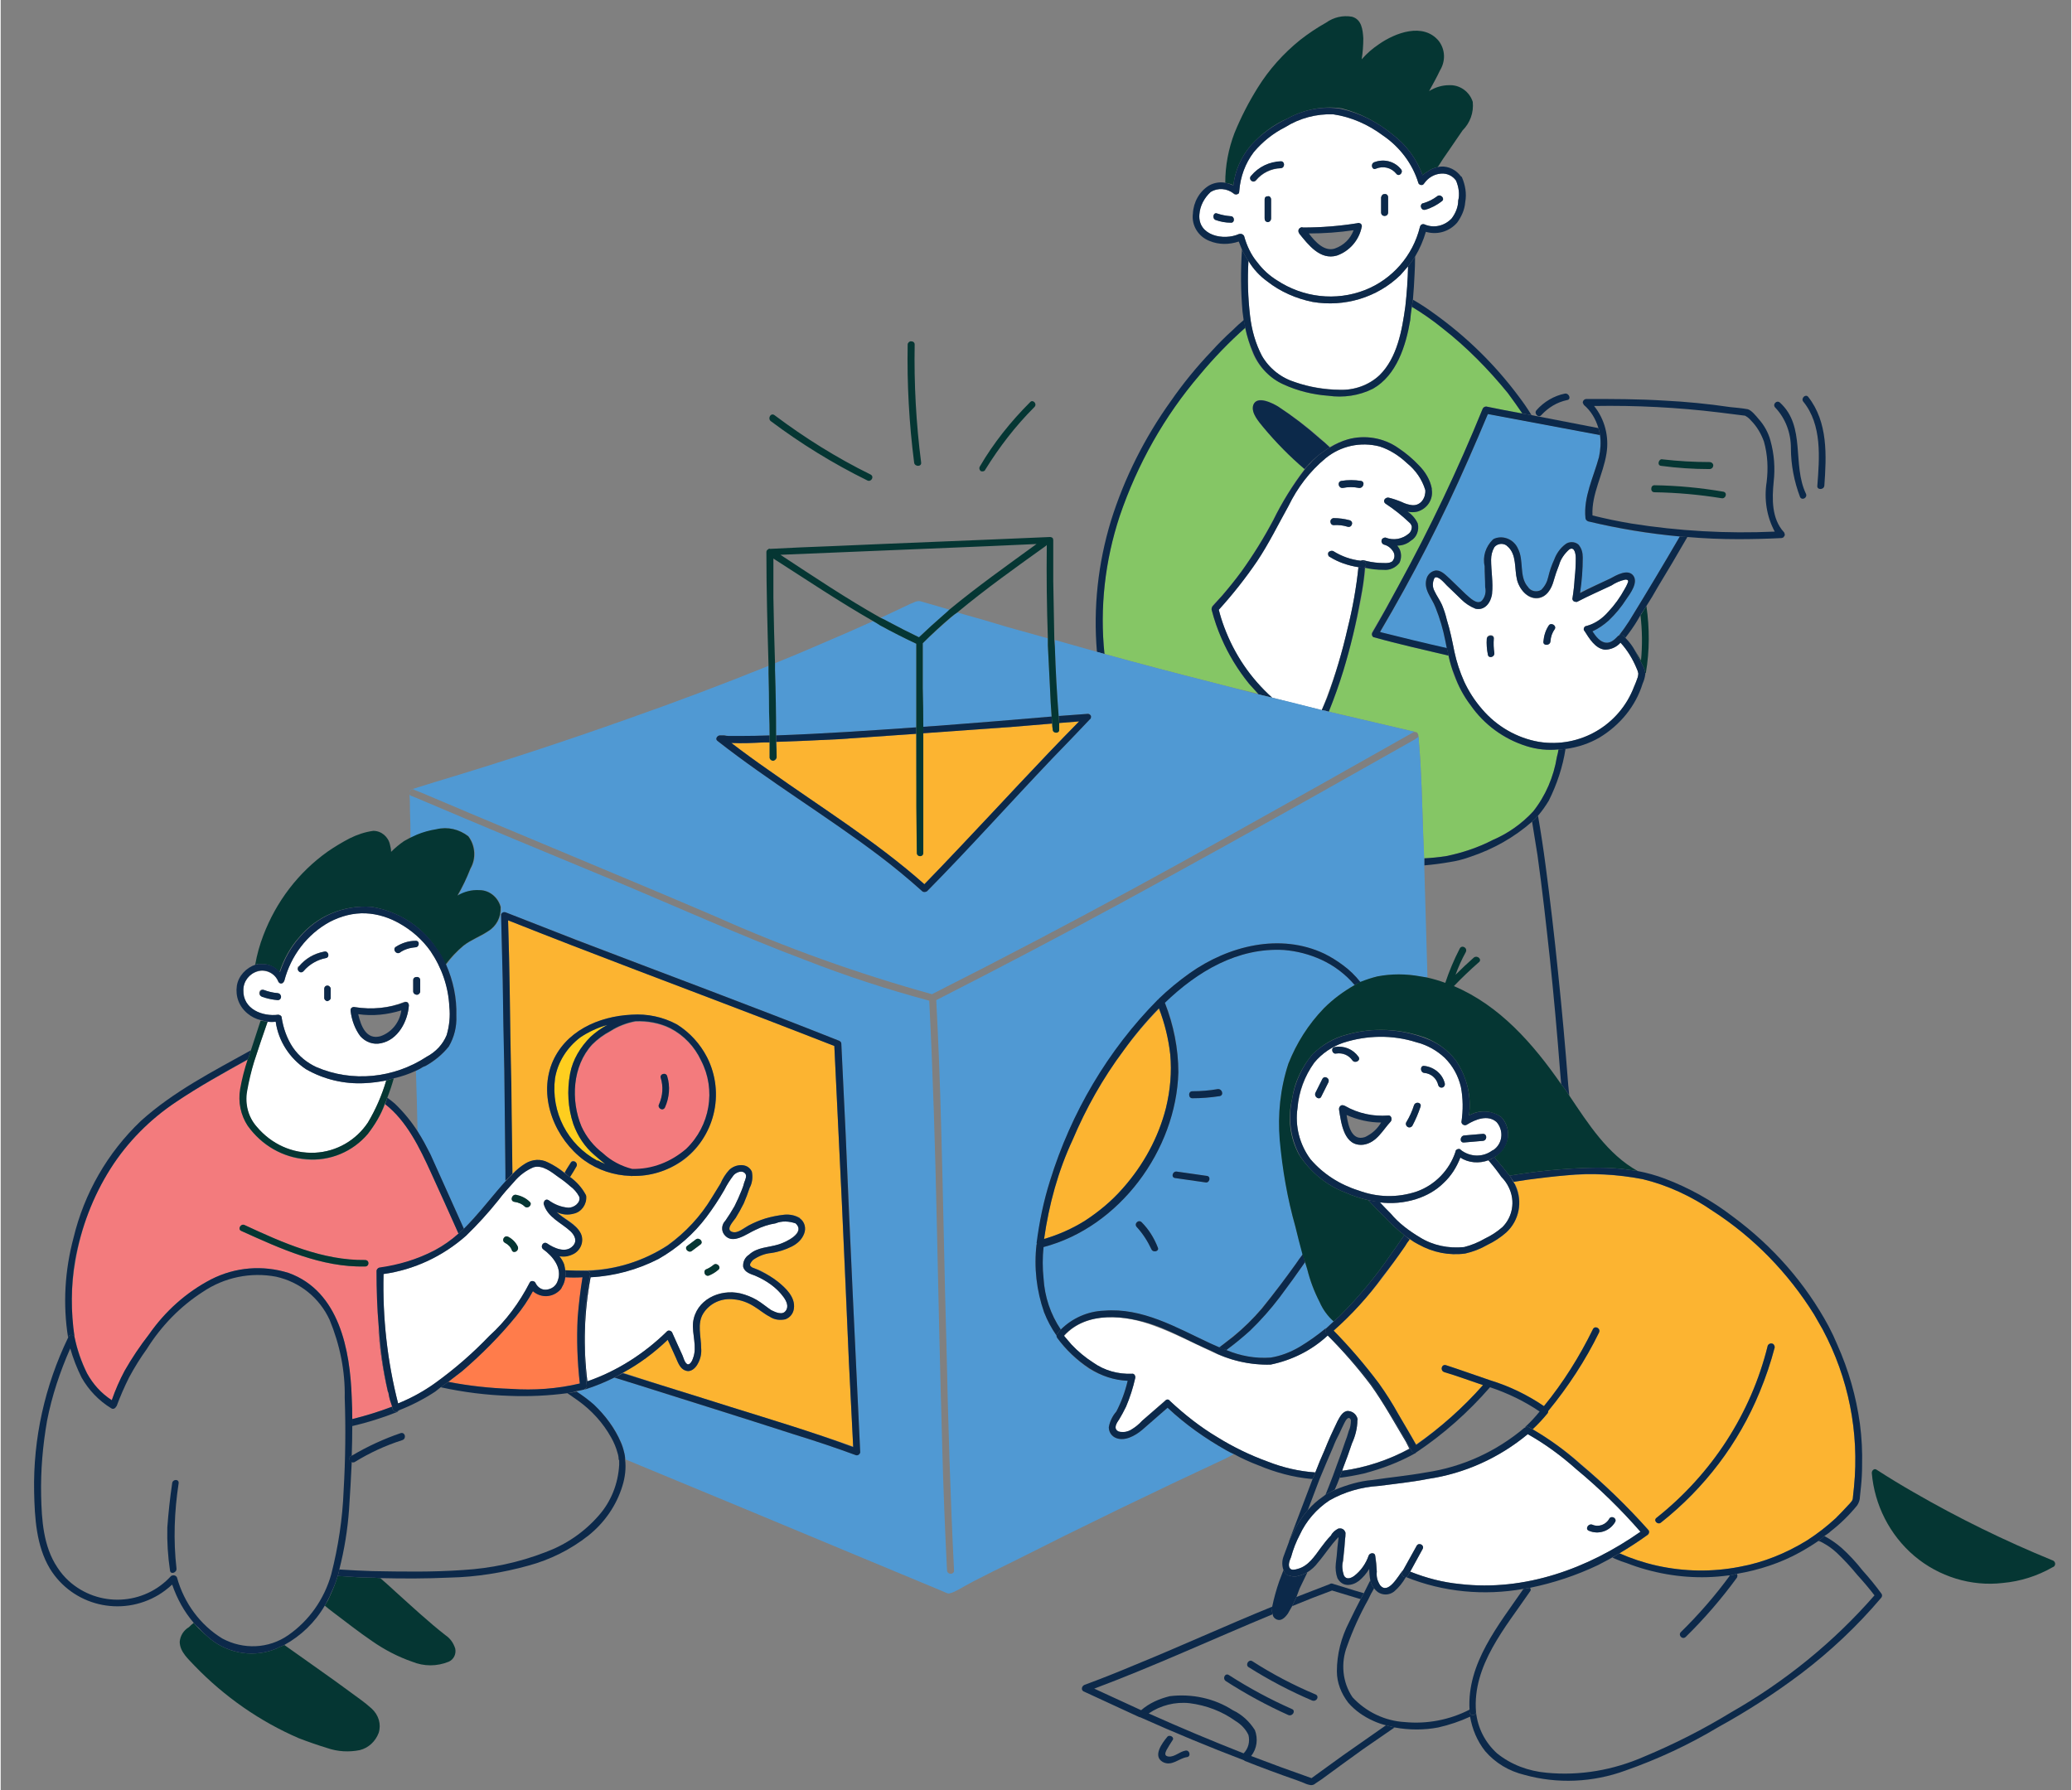 <?xml version="1.0" encoding="UTF-8"?> <svg xmlns="http://www.w3.org/2000/svg" version="1.2" viewBox="0 0 384 332" width="500" height="432"><rect x="0" y="0" width="384" height="332" fill="#808080" stroke="none"/><title>1-svg</title><style> .s0 { fill: #0c294a } .s1 { fill: #053633 } .s2 { fill: #85c665 } .s3 { fill: #ffffff } .s4 { fill: #5099d3 } .s5 { fill: #fcb431 } .s6 { fill: #f37b7d } .s7 { fill: #ff7c4b } .s8 { fill: #fece1f } </style><path id="Layer" class="s0" d="m285 158.6c0.9 6.4 1.6 12.8 2.3 19.2q1.1 10.5 1.9 21 0.1 1.1 0.2 2.3 0.3 0.4 0.7 0.9 0.4 0.6 0.8 1.2-0.1-1-0.2-2-0.8-10.5-1.9-21-1-9.9-2.3-19.7-0.6-4.6-1.4-9.2-0.5 0.6-1.1 1.1 0.5 3.1 1 6.2z"></path><path id="Layer" class="s1" d="m273 18.9c-0.6-1.9-2.4-3.2-4.4-3.1-1.3 0-2.6 0.4-3.7 1.1 0.7-1.3 1.4-2.5 2-3.8 1.1-1.8 1-3.9-0.2-5.5-2.9-3.5-8.1-1.5-11.1 0.6q-1.8 1.2-3.2 2.8 0.3-1.9 0.3-3.9c-0.1-1.6-0.3-3.5-2.1-4-1.7-0.3-3.4 0.1-4.8 1.1q-2.5 1.4-4.8 3.2c-3.1 2.5-5.8 5.5-7.9 8.9q-2.5 4-4.3 8.4c-1.1 2.9-1.7 6-1.7 9.2q0.6 0.1 1.2 0.3 0.2 0.1 0.3 0.2c0.3-2.8 1.5-5.4 3.3-7.5 1.9-2.1 4.2-3.8 6.7-4.9 3.1-1.7 6.6-2.4 10.1-1.9 3.5 0.9 6.7 2.6 9.5 4.9 2.5 1.9 4.4 4.5 5.5 7.5q0.4-0.4 0.8-0.6 0.9-0.7 2-0.9 1-1.6 2-3 1.3-1.9 2.6-3.8c1.4-1.4 2.1-3.3 1.9-5.3z"></path><path id="Layer" class="s2" d="m262.8 136.1q0.1 0.1 0.1 0.2 0 0 0 0.1 0.1 0.5 0.1 1.1c0.5 5.7 0.6 11.5 0.8 17.2q0.1 2.3 0.1 4.5 2.1-0.1 4.1-0.4c3-0.6 6-1.6 8.7-3 2.8-1.2 5.3-3 7.5-5.3 2.3-2.9 3.8-6.4 4.4-10.1q0.2-0.7 0.3-1.4c-2 0.2-4 0-5.9-0.6-4.2-1.3-7.9-4-10.4-7.6-1.3-1.7-2.3-3.6-3.1-5.6q-0.6-1.8-1-3.6c-4.6-1.1-9.2-2.1-13.8-3.4-0.3-0.1-0.5-0.4-0.4-0.7q0-0.1 0-0.1 0 0 0-0.1 2.6-4.4 5-8.8 8.7-15.9 15.5-32.6c0.1-0.4 0.4-0.5 0.7-0.5q3.3 0.7 6.7 1.3-1.3-2-2.7-3.8c-3.6-4.5-7.7-8.5-12.1-12.1q-2.8-2.1-5.7-3.9-0.2 1.3-0.3 2.5c-0.8 4.7-2.5 10.2-7 12.7-2.5 1.3-5.4 1.7-8.2 1.3-2.9-0.2-5.7-0.9-8.3-2.1-2.5-1.2-4.6-3.2-5.7-5.8q-0.9-2.3-1.4-4.7-4.5 4-8.5 8.7c-6.5 7.7-11.6 16.6-14.8 26.2-2.7 8.3-3.7 17-2.8 25.6q9.8 2.7 19.7 5.2c3 0.8 5.9 1.5 8.9 2.2q-0.9-0.9-1.8-1.9c-2.1-2.6-3.8-5.4-5.1-8.4q-1.1-2.5-1.8-5.2c-0.1-0.2 0-0.5 0.1-0.8 0.5-0.6 1.2-1.3 1.8-1.9q1.9-2.2 3.6-4.5 3.3-4.6 5.9-9.6 2.5-5 5.8-9.4-4.1-3.5-7.6-7.7c-0.8-1-2.4-2.7-1.9-4.2 0.7-1.9 3.6-0.3 4.6 0.3q4.2 2.7 7.8 5.9 0.9 0.8 1.8 1.6 1.6-0.9 3.3-1.4c3.2-0.9 6.7-0.3 9.4 1.6q2.1 1.4 3.8 3.2c1.2 1.2 2.1 2.7 2.4 4.3q0 0.1 0 0.2c0.3 1.8-0.9 3.6-2.7 4.1q-0.9 0.2-1.8-0.1c0.8 0.6 1.5 1.4 1.9 2.3 0.3 1.2-0.2 2.6-1.3 3.2-0.7 0.6-1.6 0.9-2.5 0.9q0.3 0.3 0.4 0.6c0.4 0.8 0.4 1.8 0 2.6-0.7 0.9-1.8 1.4-2.9 1.2q-1.8 0.1-3.4-0.3-0.3 2.8-0.8 5.7-1.3 6.8-3.3 13.4-1.2 3.9-2.7 7.6 8.1 1.9 16.2 3.8 0.1 0 0.2 0.1 0.1 0.1 0.1 0.2z"></path><path id="Layer" class="s0" d="m207.5 95.8c3.3-9.7 8.3-18.6 14.9-26.3q3.9-4.7 8.4-8.7-0.1-0.7-0.2-1.5-1.1 0.9-2.1 1.9-2.1 1.9-4 4-4.1 4.3-7.5 9.2c-4.8 6.7-8.6 14.2-11.1 22.2-2.4 7.9-3.3 16.1-2.6 24.3l1.4 0.4c-0.9-8.6 0.1-17.3 2.8-25.5zm81.1 44.6c-0.6 3.7-2.1 7.2-4.4 10.1-2.1 2.3-4.7 4.1-7.5 5.3-2.7 1.4-5.7 2.4-8.7 3q-2 0.3-4 0.4v1.3h0.1q2.3-0.2 4.6-0.6 2-0.3 3.9-1c4.2-1.4 8.1-3.6 11.4-6.5q0.6-0.5 1.1-1.1 1.1-1.3 2-2.8c1.5-3 2.6-6.3 3.1-9.6q-0.6 0.1-1.3 0.1-0.1 0.7-0.3 1.4zm-21.2-79.5c4.5 3.5 8.5 7.6 12.1 12q1.4 1.9 2.7 3.8l1.7 0.3q-1.1-1.8-2.4-3.5c-4.4-5.9-9.6-11-15.6-15.3q-1.9-1.4-3.8-2.5l-0.2-0.1q-0.1 0.7-0.2 1.3 3 1.8 5.7 4zm-22.7 20.5q-3.7-3.3-7.8-6c-1-0.6-3.9-2.1-4.6-0.3-0.5 1.5 1.1 3.2 1.9 4.2q3.5 4.2 7.6 7.7 0.4-0.5 0.8-0.9 1.3-1.4 2.8-2.4 0.5-0.4 1.1-0.7-0.9-0.9-1.8-1.6z"></path><path id="Layer" class="s3" d="m243.3 56c-3-0.6-6-1.9-8.4-3.8-1.4-1-2.6-2.3-3.5-3.8q-0.3 5.1 0.3 10.2c0.3 2.6 1 5.1 2.2 7.4 1.4 2.4 3.6 4.1 6.2 4.9 2.6 0.9 5.4 1.3 8.2 1.4 2.7 0.1 5.4-0.9 7.4-2.7 3.3-3.3 4.2-8.4 4.8-12.8 0.3-2.5 0.5-4.9 0.5-7.4q-0.7 0.8-1.4 1.6c-4.3 4.2-10.4 6-16.3 5z"></path><path id="Layer" class="s0" d="m232.3 65.5c1.1 2.6 3.1 4.7 5.6 5.8 2.6 1.2 5.5 1.9 8.3 2.1 2.8 0.4 5.7 0 8.3-1.3 4.4-2.5 6.1-8 6.9-12.7q0.1-1.2 0.3-2.5 0.1-0.6 0.2-1.3 0.2-2.3 0.3-4.6 0.1-1.7 0.1-3.4-0.6 0.9-1.3 1.8-0.1 3.7-0.5 7.4c-0.6 4.4-1.5 9.6-4.8 12.8-2 1.9-4.7 2.8-7.4 2.7-2.8 0-5.6-0.5-8.2-1.4-2.6-0.8-4.8-2.5-6.2-4.9-1.2-2.3-1.9-4.8-2.2-7.4q-0.6-5.1-0.3-10.2-0.7-1-1.2-2.1-0.4 5.8 0.1 11.5 0.1 0.8 0.2 1.5 0.2 0.8 0.3 1.5 0.5 2.4 1.5 4.7z"></path><path id="Layer" fill-rule="evenodd" class="s3" d="m245.9 129.4q-0.4 1.1-0.9 2.3-4.6-1.1-9.2-2.3c-4-3.6-7-8-8.9-13.1q-0.6-1.6-1-3.2 3.9-4.3 7.1-9c2.2-3.3 3.9-6.8 5.8-10.2 1.7-3.5 4-6.5 6.9-8.9 2.8-2.3 6.5-3.1 10-2.2 1.9 0.6 3.6 1.7 5.1 3.1 1.6 1.3 2.8 3 3.4 5 0.1 1.4-0.8 2.9-2.4 2.8q-1-0.1-2-0.6-1.2-0.5-2.4-0.8c-0.6-0.1-1.2 0.6-0.6 1.1q2.3 1.5 4.4 3.4 0.4 0.4 0.5 0.9c0 0.5-0.2 1-0.6 1.3-1.2 1-2.8 1.3-4.3 0.7-0.3 0-0.6 0.2-0.7 0.5-0.1 0.3 0 0.6 0.4 0.8 0.8 0.2 1.4 0.7 1.8 1.4 0.3 0.6 0.2 1.2-0.2 1.7-0.6 0.5-1.8 0.3-2.5 0.3q-1.5-0.1-2.9-0.5-0.3 0-0.5 0.1c-1.8-0.2-3.5-0.8-5.1-1.8-0.3-0.1-0.7 0-0.9 0.3-0.1 0.3 0 0.7 0.3 0.8 1.6 1 3.4 1.6 5.3 1.9q-0.6 5.7-2 11.3-1.5 6.6-3.9 12.9zm2.7-40.2c-0.8 0.2-0.5 1.4 0.3 1.3q1.5-0.3 3 0c0.8 0.1 1.2-1.1 0.4-1.3q-1.9-0.3-3.7 0zm-1.4 6.9c-0.3 0-0.6 0.3-0.6 0.6 0 0.4 0.3 0.7 0.6 0.7q1.4-0.1 2.6 0.3c0.4 0.1 0.7-0.1 0.8-0.5 0.1-0.3-0.1-0.6-0.4-0.7q-1.5-0.4-3-0.4 0 0 0 0z"></path><path id="Layer" class="s0" d="m252.2 111q0.6-2.9 0.8-5.7 1.7 0.4 3.5 0.4c1.1 0.1 2.2-0.4 2.9-1.3 0.4-0.8 0.4-1.8 0-2.6q-0.2-0.3-0.4-0.6c0.9 0 1.8-0.3 2.5-0.9 1.1-0.6 1.6-2 1.3-3.2-0.4-0.9-1.1-1.7-1.9-2.2q0.9 0.2 1.8 0c1.8-0.5 3-2.2 2.7-4.1q0-0.1 0-0.2c-0.3-1.6-1.2-3.1-2.4-4.3q-1.7-1.8-3.8-3.2c-2.7-1.9-6.2-2.5-9.4-1.6q-1.7 0.5-3.3 1.5-0.6 0.3-1.1 0.7-1.5 1-2.7 2.4-0.5 0.4-0.8 0.9-3.4 4.4-5.9 9.5-2.6 4.9-5.9 9.5-1.7 2.3-3.6 4.5c-0.6 0.7-1.2 1.3-1.8 2-0.1 0.2-0.2 0.5-0.1 0.7q0.7 2.7 1.8 5.2c1.3 3 3 5.8 5.1 8.4q0.9 1 1.8 2l2.5 0.6c-4-3.6-7-8-8.9-13.1q-0.6-1.6-1-3.2 3.9-4.3 7.1-9c2.2-3.3 3.9-6.8 5.8-10.2 1.7-3.5 4-6.5 6.9-8.9 2.8-2.3 6.5-3.1 10-2.2 1.9 0.6 3.6 1.7 5.1 3.1 1.6 1.3 2.8 3 3.4 5 0.1 1.4-0.8 2.9-2.4 2.8q-1-0.1-2-0.6-1.2-0.5-2.4-0.8c-0.6-0.1-1.2 0.6-0.6 1.1q2.3 1.5 4.4 3.5 0.4 0.3 0.5 0.8c0 0.5-0.2 1-0.6 1.3-1.2 1-2.8 1.3-4.3 0.7-0.3 0-0.7 0.2-0.7 0.5-0.1 0.3 0.1 0.7 0.4 0.8 0.8 0.2 1.4 0.7 1.8 1.4 0.3 0.6 0.2 1.2-0.2 1.7-0.6 0.5-1.8 0.3-2.5 0.3q-1.5-0.1-2.9-0.5-0.3 0-0.5 0.1 0.2 0 0.4 0.1c0.8 0 0.8 1.3 0 1.2q-0.4 0-0.8-0.1-0.6 5.7-2 11.3-1.5 6.6-3.8 12.9-0.5 1.1-1 2.3 0.7 0.1 1.3 0.3c1-2.5 1.9-5 2.7-7.6q2-6.6 3.2-13.4z"></path><path id="Layer" fill-rule="evenodd" class="s3" d="m233 48.7c-1.1-1.4-1.9-3.1-2.4-4.9q0-0.1-0.1-0.1c-0.2-0.3-0.5-0.4-0.9-0.3-2.8 1.3-7.6 0.3-7.3-3.6 0.1-1.6 0.9-3.1 2.1-4.2 1.3-0.8 3-0.7 4.2 0.3q0.2 0.2 0.5 0.2c0.3 0 0.6-0.3 0.6-0.7 0.2-2.6 1.1-5.1 2.7-7.2 1.6-1.9 3.6-3.5 5.8-4.6 2.7-1.7 5.8-2.5 8.9-2.4 3.4 0.5 6.5 1.9 9.2 3.9 3.1 2.1 5.5 5.2 6.6 8.8q0 0.2 0.2 0.3c0.3 0.2 0.7 0.1 0.9-0.2 0.7-1 1.8-1.7 3.1-1.8 1.1-0.1 2.1 0.4 2.8 1.3 0.5 1.2 0.7 2.5 0.4 3.7 0 1.2-0.5 2.3-1.2 3.3-1.3 1.4-3.4 1.9-5.1 1.1-0.4-0.1-0.7 0.1-0.8 0.5-1.3 5.3-5.1 9.7-10.2 11.7-5.4 2.1-11.5 1.4-16.3-1.8q-2.1-1.3-3.7-3.3zm30.4-10.3c0.1 0.4 0.4 0.6 0.8 0.5 1.1-0.3 2.2-0.9 3.1-1.6 0.6-0.5-0.3-1.4-0.9-0.9-0.8 0.6-1.6 1-2.6 1.3-0.3 0-0.5 0.4-0.4 0.7zm-6.1-1.8c0-0.4-0.3-0.6-0.6-0.6-0.3-0.1-0.6 0.2-0.7 0.6q0 1.4 0 2.8c0 0.8 1.3 0.8 1.3 0q0-1.4 0-2.8zm-2.3-5.3c1.4-0.6 2.9-0.2 3.8 0.9 0.5 0.7 1.4-0.2 0.9-0.8-1.2-1.5-3.2-2-5-1.3-0.7 0.3-0.4 1.5 0.3 1.2zm-14.1 11q0 0 0 0c-0.3 0.3-0.3 0.7-0.1 0.9v0.1c1.7 2.1 3.9 5 7 4.1 2.3-0.8 4.1-2.8 4.6-5.3q0.1-0.1 0-0.3c-0.1-0.3-0.4-0.5-0.8-0.4q-5 0.8-10.1 0.8-0.2-0.1-0.4 0-0.1 0.1-0.2 0.1zm-12.8-2.2q-1.3-0.1-2.5-0.5c-0.7-0.3-1 0.9-0.3 1.2q1.4 0.5 2.8 0.5c0.8 0.1 0.8-1.2 0-1.2zm7.5-3.1c0-0.3-0.3-0.6-0.6-0.6-0.3 0-0.6 0.2-0.6 0.6v3.5c0 0.4 0.2 0.6 0.6 0.6 0.3 0.1 0.6-0.2 0.6-0.6zm-2.8-3.5c1.1-1.4 2.8-2.2 4.6-2.3 0.8 0 0.8-1.3 0-1.2-2.1 0-4.1 1-5.5 2.6-0.6 0.6 0.3 1.5 0.9 0.9z"></path><path id="Layer" fill-rule="evenodd" class="s0" d="m231.4 48.4q-0.7-1-1.2-2.1-0.3-0.7-0.6-1.5c-1.8 0.6-3.7 0.6-5.4-0.1-2.1-0.8-3.4-2.9-3.1-5.1 0.1-2.1 1.2-4.1 3-5.2 0.9-0.5 2-0.7 3-0.5q0.6 0.1 1.2 0.4 0.2 0 0.3 0.1c0.3-2.8 1.5-5.4 3.3-7.5 1.9-2.1 4.2-3.7 6.7-4.9 3.1-1.7 6.6-2.4 10-1.8 3.6 0.8 6.8 2.5 9.6 4.8 2.5 1.9 4.4 4.5 5.5 7.5q0.4-0.4 0.8-0.6 0.9-0.7 2-0.9 0.3-0.1 0.6-0.1c1.4-0.1 2.8 0.6 3.7 1.8q0.1 0 0.2 0.2c0.6 1.4 0.9 3 0.6 4.6-0.1 1.4-0.7 2.7-1.5 3.8-1.5 1.7-3.7 2.3-5.8 1.7q-0.7 2.4-2 4.6-0.6 0.9-1.3 1.8-0.7 0.8-1.4 1.6c-4.3 4.2-10.4 6-16.3 5-3-0.6-6-1.9-8.4-3.8-1.4-1-2.6-2.3-3.5-3.8zm-1.6-5q0 0 0 0c0.3-0.1 0.7 0.1 0.8 0.4 0.5 1.8 1.3 3.5 2.5 4.9q1.5 2 3.6 3.3c4.9 3.2 10.9 3.9 16.3 1.8 5.1-2 8.9-6.4 10.2-11.7 0.1-0.4 0.4-0.6 0.8-0.5 1.8 0.8 3.8 0.3 5.1-1.1 0.7-0.9 1.2-2.1 1.2-3.3 0.3-1.2 0.1-2.5-0.4-3.7-0.6-0.9-1.7-1.4-2.8-1.3-1.3 0.1-2.4 0.8-3.1 1.8q-0.1 0.2-0.3 0.3c-0.4 0.1-0.7-0.1-0.8-0.4-1.1-3.6-3.5-6.7-6.6-8.8-2.7-2-5.8-3.4-9.2-3.9-3.1-0.1-6.2 0.7-8.9 2.4-2.2 1.1-4.2 2.7-5.8 4.6-1.6 2.1-2.5 4.6-2.7 7.2q0 0.3-0.1 0.5 0 0 0 0c-0.3 0.2-0.7 0.2-0.9 0-1.3-1-3-1.1-4.3-0.3-1.2 1.1-2 2.6-2.1 4.2-0.3 3.9 4.5 4.9 7.4 3.6q0 0 0.1 0z"></path><path id="Layer" class="s4" d="m247.2 245.1c-1.1-1-2-2.2-2.6-3.6q-1.5-2.9-2.3-6.1l-0.4-1.3q-2.3 3.3-4.7 6.5-2.5 3.3-5.5 6.2-2.1 1.9-4.4 3.6c2.6 1.1 5.4 1.6 8.2 1.4 1.9-0.3 3.7-1 5.4-2q2.5-1.5 4.8-3.4h0.1q0 0 0 0c0.5-0.5 1-0.9 1.4-1.3zm-52.6-117.4q-0.2-4-0.4-8 0-0.7 0-1.3c-2.5-0.7-5-1.4-7.5-2.1q-4.6-1.4-9.3-2.7-0.6 0.4-1.1 0.9-2.7 2.3-5.3 4.8v8.3l0.1 7.2 2.9-0.2q10.5-0.8 20.9-1.7-0.2-2.6-0.3-5.2zm-22-15.6c-0.7-0.2-1.4-0.4-2.1-0.6-0.7-0.1-1.2 0.3-1.8 0.5q-2.7 1.3-5.5 2.6 0.7 0.3 1.4 0.7 2.8 1.5 5.7 2.9 2.2-2.1 4.5-4.1 0.6-0.5 1.2-1z"></path><path id="Layer" class="s4" d="m262.5 135.8q-8.1-1.9-16.2-3.8-0.6-0.2-1.3-0.3-4.6-1.2-9.2-2.3l-2.5-0.6c-3-0.8-5.9-1.5-8.9-2.3q-9.9-2.5-19.7-5.2l-1.4-0.4q-3.9-1.1-7.8-2.2v1.3q0.2 6.4 0.7 12.8l5.4-0.4c0.3-0.1 0.5 0.2 0.6 0.4 0 0.2 0 0.5-0.2 0.6q-3.5 3.7-7 7.3c-7.8 8.2-15.3 16.5-23.2 24.6-0.3 0.2-0.7 0.2-0.9 0q-3.9-3.5-8-6.6c-9.8-7.4-20.3-13.7-30-21.3-0.5-0.4 0.1-1.1 0.6-1q0.2 0 0.3 0 0.6 0 1.2 0.1 1.1 0 2.2 0 2.7 0 5.4-0.1 0-2.1-0.1-4.3 0-3.6-0.1-7.3v-1.3q-12.9 5.2-26 9.8c-11.8 4.2-23.7 8.1-35.7 11.7q-2.2 0.7-4.5 1.4c-0.2 0.1-0.4 0.3-0.4 0.5 0.1-0.3 0.4-0.6 0.8-0.5q0.1 0 0.1 0.1 0.8 0.3 1.5 0.6 10.1 4.3 20.2 8.5c11.4 4.8 22.8 9.5 34.2 14.4 13 5.8 26.4 10.6 40.1 14.4q9.9-5 19.8-10.2 17.5-9.2 34.8-18.9 16.7-9.3 33.3-18.7l1.4-0.8q0.2-0.1 0.5 0z"></path><path id="Layer" class="s4" d="m264 160.5v-1.3q-0.1-2.2-0.2-4.5c-0.2-5.7-0.3-11.5-0.8-17.2q0-0.6-0.1-1.1 0-0.1 0-0.1c0.1 0.3-0.1 0.5-0.3 0.6q-0.4 0.3-0.8 0.5-9.4 5.3-18.8 10.6-17.3 9.7-34.7 19.2-17.3 9.4-34.8 18.3 0.6 11.5 0.9 23.1c0.4 13.7 0.6 27.4 1 41.2 0.3 13.8 0.7 27.7 1.4 41.5 0 0.8-1.2 0.8-1.3 0q-0.6-11.7-0.9-23.4c-0.4-13.8-0.7-27.5-1-41.2-0.3-13.7-0.7-27.4-1.4-41.1q-11.6-3.1-22.9-7.5c-12.2-4.6-24.1-10-36.1-15-12.1-5-24.1-10-36.1-15.1l-1-0.4q-0.3-0.1-0.3-0.4c0.1 1.1 0.1 2.2 0.1 3.2q0.1 2.5 0.1 5 0.6-0.3 1.3-0.6 1.7-0.7 3.6-1c2.1-0.5 4.2 0 5.9 1.3 1.3 1.7 1.5 4.1 0.4 6q-1.1 2.6-2.4 5.1c1.2-0.8 2.6-1.2 4.1-1.1 1.8 0 3.4 1.3 3.9 3.1q0 0 0 0.1c0.1 1.8-0.8 3.5-2.3 4.4-1.5 1.1-3.2 1.6-4.6 2.7q-1.9 1.6-3.3 3.6c1.4 2.9 2 6.1 1.9 9.4 0.1 2-0.4 4-1.4 5.7-1.2 1.5-2.6 2.7-4.3 3.6q-0.3 0.1-0.5 0.2-0.6 0.4-1.3 0.7 0.2 5.6 0.3 11.2 0.7 1.1 1.3 2.2 0.6 1.1 1.1 2.2c2.1 4.5 4.1 9.1 6.2 13.7q0.9-0.9 1.8-1.9c2.1-2.3 3.9-4.7 6-6.9l-0.1-2q-0.1-9.3-0.2-18.5-0.1-8.4-0.3-16.8-0.1-6-0.3-12c0-0.4 0.3-0.6 0.6-0.6q0.1 0 0.2 0 6.7 2.6 13.4 5.2c16.1 6.2 32.3 12.2 48.4 18.6q0.1 0 0.2 0.1c0.2 0.1 0.3 0.3 0.3 0.5q0.4 8.3 0.8 16.7 0.7 14.7 1.3 29.4 0.7 14.8 1.4 29.6c0 0.3-0.3 0.6-0.6 0.6q-0.1 0-0.2 0c-3.8-1.4-7.7-2.7-11.6-3.9-9.5-3.1-19.1-6-28.7-9.1q-2.2-0.7-4.5-1.4-2.6 1.3-5.4 2.2h-0.1q-0.7 0.2-1.5 0.4 1.7 1.1 3.2 2.5c2.2 1.9 3.9 4.3 5.1 7q0.3 0.8 0.5 1.7 0.2 0.7 0.3 1.4 21.3 8.8 42.6 17.7l16.1 6.7c0.5 0.2 1.1 0.6 1.5 0.4q0.7-0.2 1.4-0.6 1.4-0.8 2.9-1.6 3.5-1.8 7.2-3.6 19.6-9.9 39.6-19.2l1.5-0.8q-0.7-0.3-1.4-0.7c-3.9-2.2-7.6-4.8-10.9-7.9q-2.4 2.1-4.7 4.1c-1.3 1.1-3.4 2.3-5.1 1.4-0.7-0.3-1.1-1.1-1.1-1.9 0.2-1.1 0.7-2.1 1.4-2.9q1.4-2.7 2.1-5.7c-2.5-0.1-4.9-0.9-7.1-2.2-2.3-1.6-4.4-3.5-6-5.8q-0.1-0.2-0.1-0.4-1.4-2-2.3-4.3c-1.4-4-1.9-8.3-1.4-12.6q0.1 0 0.1-0.1 0 0 0 0c0.4-4 1.2-7.9 2.4-11.7 3.9-12.6 10.8-24.1 20.1-33.6q0 0 0 0 0 0 0.1-0.1 2.7-2.6 5.7-4.8c7.2-5.1 16.8-7.5 25-3.6q1.8 0.9 3.4 2.1 1.9 1.4 3.3 3.2 1.5-0.7 3.1-1.1c2.6-0.5 5.4-0.5 8 0q0.6 0.1 1.3 0.2-0.3-10.4-0.6-20.8zm-94.2-41.1q-3.4-1.6-6.7-3.4-0.6-0.4-1.3-0.8-5.1 2.3-10.3 4.5-3.9 1.7-7.9 3.3 0 0.7 0 1.3 0.2 6.1 0.2 12.1c8.7-0.3 17.4-0.9 26-1.5z"></path><path id="Layer" fill-rule="evenodd" class="s0" d="m235 36.4c0.3-0.1 0.6 0.2 0.6 0.6v3.5c0 0.4-0.3 0.7-0.6 0.7-0.4 0-0.6-0.3-0.6-0.7v-3.5c0-0.4 0.2-0.6 0.6-0.6zm21.6-0.4c0.4-0.1 0.7 0.2 0.7 0.6q0 1.4 0 2.8c0 0.9-1.3 0.9-1.3 0q0-1.4 0-2.8c0.1-0.4 0.3-0.6 0.6-0.6zm-9.7 259q-3.8 1.4-7.4 2.9 0.4-0.8 0.8-1.7 3.1-1.2 6.2-2.4 0.1-0.1 0.3-0.1 0.2 0 0.4 0.1l3.9 1.2 1.7 0.5q-0.3 0.5-0.6 1.1zm11.6 25.4q-2.9 2-5.8 4-3.9 2.8-7.7 5.6-0.6 0.4-1.2 0.8c-0.2 0.2-0.5 0.3-0.8 0.3q-0.7-0.1-1.3-0.4l-1.3-0.5q-4.9-1.7-9.7-3.6 0 0-0.1-0.1-9.7-3.7-19.3-8 0 0 0 0 0 0-0.1 0-5.2-2.4-10.4-4.8c-0.5-0.3-0.3-1 0.2-1.2q4.6-1.7 9.1-3.6c8.6-3.5 17.1-7.4 25.7-10.9q0 0.2 0 0.4-0.1 0.5 0.1 1c-11.1 4.6-21.9 9.6-33.1 13.8q4.3 2 8.7 4c1.5-1.3 3.3-2.1 5.3-2.6 4.1-0.5 8.3 0.4 11.7 2.6 1.7 0.8 3.1 2.1 4.1 3.7 0.6 1.6 0.4 3.4-0.7 4.8q5.5 2.1 11.2 4.1c1.9-1.4 3.9-2.8 5.8-4.2q4-2.8 8-5.6 0.8 0.2 1.6 0.4zm-28 4.8q0 0 0 0 0 0 0 0zm0 0c0.9-0.9 1.2-2.2 0.9-3.4-0.5-1.1-1.4-2-2.4-2.6-2.5-1.8-5.4-2.9-8.5-3.3-2.7-0.3-5.4 0.4-7.6 1.9q8.7 3.9 17.6 7.4z"></path><path id="Layer" class="s0" d="m227.8 310.7c-0.7-0.5-1.3 0.6-0.6 1.1q5.6 3.6 11.6 6.3c0.8 0.3 1.4-0.8 0.7-1.1q-6.1-2.7-11.7-6.3zm16.1 3.6q-6.2-2.6-11.8-6.2c-0.7-0.4-1.3 0.7-0.7 1.1q5.7 3.6 11.8 6.2c0.8 0.3 1.4-0.7 0.7-1.1zm-24.2 10.4c-1.1 0.2-2 1.2-3.1 1.1-0.8-0.1-0.7-0.6-0.4-1.2q0.5-0.9 1.1-1.8c0.5-0.6-0.6-1.2-1-0.6-0.9 1.1-2.7 3.5-0.8 4.6 1.7 0.9 3-0.7 4.5-0.9 0.8-0.1 0.5-1.4-0.3-1.2z"></path><path id="Layer" class="s0" d="m338 286.2q1.3 0.7 2.5 1.8 2 1.9 3.8 4.1c1.1 1.2 2.2 2.5 3.2 3.8-7.6 8.7-16.6 16-26.6 21.7q-7.7 4.7-16.1 8.2c-5.7 2.5-11.9 3.6-18.1 3-3.4-0.3-6.6-1.5-9.2-3.6-2.2-2-3.6-4.7-3.9-7.7 0.1 0.8-1.2 0.8-1.2 0q0-0.2 0-0.4c-3.7 1.9-7.9 2.7-12 2.3-3.7-0.2-7.2-1.9-9.7-4.6-1.9-2.8-2.2-6.4-1-9.5q1.6-4.5 3.9-8.6 0.5-1.1 1.1-2.1-0.5-0.6-0.7-1.5-0.6 1.2-1.2 2.4l-0.6 1.1q-1.1 2.1-2.1 4.2c-1.5 2.9-2.3 6-2.3 9.2 0 2.1 0.8 4.1 2.1 5.8 1.3 1.5 2.9 2.6 4.7 3.4q1.1 0.5 2.3 0.8 0.8 0.2 1.6 0.4c2.7 0.5 5.5 0.5 8.1 0q3.1-0.7 5.9-2c0.4 2.3 1.3 4.5 2.8 6.4 1.9 2.2 4.4 3.7 7.3 4.4 6.1 1.7 12.7 1.4 18.7-0.8 6-2.1 11.8-4.8 17.3-8.1q8-4.4 15.3-9.9c5.4-4.1 10.4-8.8 14.8-14 0.2-0.2 0.3-0.5 0.1-0.8q-1.6-2.2-3.5-4.3-1.8-2.3-3.9-4.2-1.5-1.3-3.2-2.2-0.5 0.5-1.1 0.9 0.4 0.1 0.9 0.4z"></path><path id="Layer" class="s0" d="m312.5 303.6q5.2-5.1 9.5-11c0.1-0.2 0.1-0.5 0-0.7q-0.7 0.2-1.3 0.3-4.1 5.6-9.1 10.5c-0.6 0.6 0.3 1.5 0.9 0.9z"></path><path id="Layer" fill-rule="evenodd" class="s4" d="m228.6 247.8q-1.3 1.1-2.6 2.1-1-0.4-1.8-0.8c-6.3-2.9-12.5-6.6-19.6-6-3 0.1-5.9 1.4-8 3.5-1.9-2.9-3-6.1-3.2-9.5q-0.3-2.9 0-5.8c14.1-3.7 24.6-18 25-32.4 0-4.4-0.8-8.8-2.5-13 6-5.7 13.5-10.2 22.1-9.7 2.4 0.2 4.7 0.8 6.9 1.8 2.4 1.1 4.5 2.7 6.2 4.7-2.1 1.2-4 2.6-5.7 4.3-2.9 3-5.1 6.5-6.6 10.3-1.5 4.6-2 9.4-1.5 14.2 0.4 5.4 1.3 10.7 2.8 16q0.6 2.5 1.4 5.1-0.7 0.9-1.3 1.8-3 4.2-6.3 8.2-2.4 2.9-5.3 5.2zm-14-16.4c-0.7-1.8-1.7-3.4-3-4.7-0.6-0.6-1.5 0.3-0.9 0.9 1.1 1.2 2 2.6 2.7 4.1 0.3 0.7 1.5 0.4 1.2-0.3zm9.1-13.3l-5.6-0.8c-0.8-0.1-1.1 1.1-0.3 1.2l5.6 0.8c0.8 0.2 1.1-1.1 0.3-1.2zm2-16.1q-2.3 0.4-4.7 0.4c-0.4 0-0.6 0.3-0.6 0.6 0 0.4 0.2 0.7 0.6 0.7q2.5 0 5.1-0.4c0.8-0.2 0.4-1.4-0.4-1.3z"></path><path id="Layer" class="s0" d="m237.2 240.6q2.4-3.2 4.7-6.5l-0.4-1.5q-0.7 0.9-1.3 1.8-3 4.2-6.3 8.3-2.4 2.8-5.3 5.2-1.3 1-2.6 2 0.6 0.3 1.3 0.5 2.3-1.7 4.4-3.6 3-2.9 5.5-6.2z"></path><path id="Layer" class="s5" d="m208.1 220.4c3.9-4.3 6.6-9.4 8-14.9 0.8-3.3 1.1-6.6 0.8-9.9-0.3-2.9-1-5.8-2.1-8.5q-3.5 3.6-6.6 7.8c-3.8 5.1-6.9 10.6-9.4 16.5-2.7 5.8-4.4 12-5.3 18.4 2.7-0.8 5.2-1.9 7.6-3.4 2.6-1.7 5-3.7 7-6z"></path><path id="Layer" fill-rule="evenodd" class="s0" d="m252.2 182.2q-0.6 0.2-1.1 0.5c-1.7-2-3.8-3.6-6.2-4.7-2.2-1-4.5-1.6-6.9-1.8-8.6-0.5-16.1 4-22.1 9.8 1.6 4.1 2.5 8.5 2.5 12.9-0.4 14.4-10.9 28.7-25 32.4q-0.3 2.9 0 5.8c0.2 3.4 1.3 6.7 3.2 9.5q-0.3 0.3-0.6 0.7-0.2 0.2-0.2 0.4-1.4-2-2.3-4.3c-1.4-4-1.9-8.3-1.4-12.6q0 0 0.1-0.1 0 0-0.1-0.1c0.5-3.9 1.3-7.8 2.5-11.6 3.9-12.6 10.7-24.2 20-33.6q0.1 0 0.1 0 0 0 0-0.1 2.7-2.6 5.8-4.8c7.2-5.1 16.8-7.5 25-3.6q1.8 0.9 3.4 2.1 1.8 1.3 3.3 3.2zm-58.7 47.6c2.7-0.8 5.2-1.9 7.6-3.4 2.6-1.7 5-3.7 7-6 3.8-4.3 6.6-9.4 8-14.9 0.8-3.3 1.1-6.6 0.8-9.9q-0.5-4.4-2.1-8.6-3.6 3.7-6.6 7.9c-3.8 5.1-6.9 10.6-9.4 16.5-2.7 5.8-4.4 12-5.3 18.4zm47.3-186.6q0 0-0.1-0.1c-0.1-0.4 0-0.7 0.4-0.9q0.2-0.1 0.4 0 5.1 0 10.1-0.8 0.2-0.1 0.4 0c0.3 0 0.5 0.4 0.4 0.7-0.5 2.5-2.3 4.5-4.6 5.3-3.1 0.9-5.3-2-7-4.1zm1.8 0.1c1.2 1.6 2.9 3.4 4.8 2.8 1.7-0.6 2.9-1.8 3.5-3.4q-4.1 0.6-8.3 0.6z"></path><path id="Layer" class="s3" d="m260.6 267.4c-2.1-3.5-4.1-7.1-6.5-10.5q-3.7-4.9-8-9.2c-3 2.8-6.7 4.6-10.6 5.4-3.9 0.1-7.7-0.8-11.1-2.5-3.5-1.6-6.9-3.4-10.5-4.7-5.3-2-12.5-2.8-16.7 1.9q0.1 0.1 0.2 0.2 0.6 0.7 1.2 1.4 1.8 1.9 4 3.4c2.1 1.4 4.6 2.1 7.2 2 0.4-0.1 0.7 0.4 0.6 0.8q-0.6 2.7-1.7 5.3-0.6 1.3-1.3 2.4c-0.5 0.7-1.1 1.7-0.1 2.2 0.7 0.3 1.6 0.1 2.3-0.3q1.2-0.7 2.1-1.7l4.2-3.7c0.3-0.3 0.7-0.3 0.9 0 2.7 2.6 5.7 4.9 8.9 6.8q4.4 2.8 9.3 4.5c2.8 1.1 5.8 1.8 8.8 2q0.8-2.1 1.7-4.1c0.7-1.8 1.5-3.6 2.4-5.3 0.4-0.8 0.9-1.9 1.8-2 0.8 0 1.5 0.5 1.8 1.1q0.1 0.2 0.1 0.3 0.1 0.2 0 0.3c0 1.5-0.4 3-1 4.3q-0.8 2.4-1.7 4.7l-0.1 0.4c4.3-0.6 8.6-2 12.4-4.1q-0.3-0.6-0.6-1.3z"></path><path id="Layer" class="s0" d="m235 271.1q-4.9-1.8-9.3-4.5c-3.2-1.9-6.1-4.2-8.9-6.8-0.2-0.3-0.6-0.3-0.8 0l-4.3 3.7q-0.9 1-2.1 1.7c-0.7 0.4-1.5 0.5-2.3 0.3-1-0.5-0.4-1.5 0.1-2.2q0.7-1.2 1.3-2.4 1.1-2.6 1.7-5.3c0.1-0.4-0.2-0.9-0.6-0.8-2.6 0.1-5.1-0.6-7.2-2.1q-2.2-1.4-4-3.3-0.6-0.7-1.2-1.4-0.1-0.1-0.2-0.3c4.2-4.6 11.4-3.8 16.8-1.9 3.6 1.3 6.9 3.2 10.4 4.7 3.4 1.8 7.2 2.7 11.1 2.6 3.9-0.8 7.6-2.6 10.6-5.4q4.3 4.3 8 9.2c2.4 3.3 4.4 7 6.5 10.5q0.3 0.6 0.7 1.3c-3.9 2.1-8.1 3.5-12.5 4.1q-0.3 0.7-0.5 1.3 2.3-0.3 4.5-0.8c3.4-0.9 6.6-2.1 9.6-3.8l0.1-0.1c-0.3 0.1-0.6 0-0.8-0.2-1.1-2.1-2.3-4.1-3.5-6.1q-1.6-2.9-3.5-5.6-4.1-5.5-8.9-10.3c-0.2-0.2-0.2-0.6 0-0.8q0 0-0.1 0-2.3 1.9-4.8 3.4c-1.7 1-3.5 1.7-5.4 2-2.8 0.2-5.6-0.3-8.2-1.4q-0.6-0.3-1.3-0.5-0.9-0.4-1.8-0.8c-6.2-2.9-12.5-6.6-19.6-6-3 0.1-5.9 1.4-8 3.5q-0.3 0.3-0.6 0.7-0.2 0.2-0.2 0.4 0 0.2 0.1 0.4c1.6 2.2 3.7 4.2 6 5.7 2.2 1.4 4.6 2.2 7.1 2.3q-0.7 3-2.1 5.7c-0.7 0.8-1.2 1.8-1.4 2.9 0 0.8 0.4 1.5 1.1 1.9 1.7 0.9 3.8-0.3 5.1-1.4q2.3-2 4.7-4.1c3.3 3.1 7 5.7 10.9 7.9q0.7 0.4 1.4 0.7 2.2 1.2 4.6 2.1c3.1 1.3 6.4 2.2 9.7 2.5h0.3q0.3-0.6 0.5-1.2c-3-0.2-6-0.9-8.8-2z"></path><path id="Layer" fill-rule="evenodd" class="s5" d="m280.9 219.8q-0.2-0.3-0.3-0.6 1.3-0.2 2.6-0.4 3.5-0.5 7.1-0.8c4.7-0.4 9.5-0.2 14.2 0.7 4.6 1.1 9.1 3.2 13 5.9 7.6 4.9 14 11.5 18.8 19.2q0.8 1.4 1.6 2.8c4.8 9 6.8 19.1 5.8 29.2q-0.1 1-0.2 1.9 0 0.4-0.2 0.7-0.3 0.4-0.7 0.8-1.1 1.2-2.3 2.4-2.5 2.3-5.3 4.1c-3.9 2.4-8.1 4.1-12.5 4.9-5.1 1-10.3 0.9-15.3-0.2q-3.6-0.8-7-2.3 2.7-1.6 5.2-3.4 0 0 0.1-0.1c0.2-0.2 0.3-0.6 0-0.9q-5.8-6.5-12.4-12.1-4.2-3.7-9-6.5 1.5-1.4 2.8-3 0.1-0.2 0.1-0.4c3.7-4.5 6.9-9.4 9.4-14.6 0.4-0.7-0.7-1.3-1.1-0.6-2.5 5.1-5.5 9.9-9.1 14.3-3.1-2.1-6.4-3.7-10-4.8-2.7-0.9-5.4-1.9-8.2-2.8-0.8-0.2-1.1 1-0.3 1.2 2.4 0.8 4.8 1.7 7.2 2.5-3.7 4.2-7.9 7.9-12.4 11-1.1-1.9-2.2-3.7-3.3-5.6q-1.6-2.9-3.6-5.7-3.9-5.2-8.4-9.8c3.3-3 6.4-6.3 9.1-9.9q2.1-2.8 4.1-5.7 0.4-0.7 0.9-1.4 0.8 0.6 1.7 1c2.6 1.5 5.6 2.1 8.6 1.7q2.2-0.5 4.1-1.6 1.9-0.9 3.5-2.3c2.4-2.2 3.1-5.7 1.8-8.7q-0.1 0-0.1 0 0-0.1 0-0.1zm26.2 61.7c-0.7 0.5 0.2 1.4 0.8 0.9 8.1-6.4 14.4-14.7 18.3-24.2q1.7-4.1 2.8-8.3c0-0.3-0.2-0.6-0.5-0.7-0.3-0.1-0.6 0-0.8 0.4-3.1 12.6-10.4 23.8-20.6 31.9z"></path><path id="Layer" class="s0" d="m294.7 216.6q-7.3 0.2-14.5 1.4h-0.4q0.4 0.6 0.8 1.2 1.3-0.2 2.6-0.4c2.4-0.3 4.7-0.6 7.1-0.8 4.7-0.5 9.5-0.2 14.2 0.7 4.6 1.1 9.1 3.2 13 5.9 7.6 4.9 14 11.5 18.8 19.2q0.8 1.4 1.6 2.8c4.8 9 6.8 19.1 5.8 29.2q-0.1 1-0.2 1.9 0 0.4-0.2 0.7-0.3 0.4-0.7 0.8-1.1 1.2-2.3 2.4-2.5 2.3-5.3 4.1c-3.9 2.4-8.1 4.1-12.5 4.9-5.1 1-10.3 0.9-15.3-0.2q-3.6-0.8-7-2.3-0.7 0.4-1.3 0.8c0.2 0.1 0.5 0.2 0.7 0.3q0.9 0.4 1.9 0.7 1.8 0.7 3.6 1.2c5 1.4 10.2 1.8 15.3 1.1q0.2 0 0.3 0 0.6-0.1 1.3-0.3c4.1-0.7 8.1-2 11.7-4q1.8-1 3.4-2.1 0.6-0.4 1.1-0.9c0.4-0.3 0.8-0.5 1.2-0.9q2.7-2.1 4.9-4.8 0.5-0.8 0.5-1.6 0.1-1 0.2-1.9 0.2-1.9 0.2-3.9 0.1-3.9-0.4-7.7c-0.7-5.1-2.1-10-4.2-14.7q-0.7-1.7-1.6-3.4c-4.3-8-10.4-14.9-17.7-20.3-3.9-3-8.2-5.4-12.7-7.1q-2.4-0.9-5-1.4-1.5-0.2-2.9-0.4-3-0.3-6-0.2zm-83.1 10.1c-0.6-0.6-1.5 0.3-0.9 0.9 1.1 1.2 2 2.6 2.7 4.1 0.3 0.7 1.5 0.4 1.2-0.3-0.7-1.8-1.7-3.4-3-4.7zm12.1-8.6l-5.6-0.8c-0.8-0.1-1.1 1.1-0.3 1.2l5.6 0.8c0.8 0.2 1.1-1.1 0.3-1.2zm2-16.1q-2.3 0.4-4.7 0.4c-0.4 0-0.6 0.3-0.6 0.6 0 0.4 0.2 0.7 0.6 0.7q2.5 0 5.1-0.4c0.8-0.2 0.4-1.4-0.4-1.3z"></path><path id="Layer" class="s0" d="m283.6 295.2c0.2-0.2 0.2-0.5 0-0.7q-0.6 0.1-1.2 0.2c-4.6 6.7-10.5 13.8-10 22.4q-0.1 0.2 0 0.4c0 0.8 1.3 0.8 1.2 0-0.7-8.6 5.5-15.7 10-22.3z"></path><path id="Layer" class="s1" d="m380.5 289.4c-8.8-3.6-17.4-7.8-25.7-12.6q-3.5-2-6.9-4.2c-0.3-0.2-0.6-0.1-0.8 0.2q-0.1 0.2-0.1 0.4c0.5 5.9 3.3 11.5 7.9 15.4 4.5 3.8 10.5 5.7 16.4 5 3.3-0.3 6.4-1.3 9.2-2.9q0.3-0.1 0.4-0.3c0.2-0.3 0.1-0.7-0.2-0.9q-0.1-0.1-0.2-0.1zm-76.4-175.3q0.5 4.2 0.1 8.4-0.5-0.9-1.1-1.8c0.5 0.9 0.9 1.8 1.4 2.7q0.4 0.7 0.5 1.5c0-0.1 0.1-0.1 0.1-0.1 0.7-4.1 0.7-8.3 0.1-12.4q-0.5 0.8-1 1.6 0 0-0.1 0.1z"></path><path id="Layer" class="s4" d="m266.1 112.7c-0.7-1.9-2.4-3.4-1.6-5.6 0.3-0.7 0.9-1.2 1.7-1.3 1.1 0 1.9 1 2.6 1.6l2.9 2.8c0.7 0.6 2.1 2.1 3 1.2 0.6-0.7 0.8-1.6 0.6-2.5 0-1.3-0.1-2.6-0.1-3.9-0.4-1.8 0.2-3.6 1.5-4.9 1.6-0.9 3.6-0.3 4.5 1.3q0.1 0.2 0.2 0.4c1.1 2.1 0.2 5 1.7 6.9 0.5 0.9 1.7 1.2 2.6 0.7 0.7-0.7 1.1-1.5 1.3-2.4q0.4-1.7 1.1-3.2c0.4-1.1 1.1-2.1 2-2.8 0.7-0.6 1.8-0.6 2.5 0 0.6 0.7 0.8 1.5 0.8 2.4q0 3.3-0.5 6.5c1.8-0.9 3.7-1.7 5.6-2.6 1.1-0.6 3.3-1.9 4.3-0.5 0.9 1.2-0.6 3.3-1.3 4.3q-1.4 2.2-3.3 4c-0.9 0.8-1.9 1.5-3 2 0.6 0.9 1.4 2 2.5 2.1 1 0.1 1.7-0.7 2.3-1.3q0.1 0 0.1-0.1 1-1.2 1.9-2.6 4.8-7.8 9.4-15.7-8.6-0.7-17-2.8c-0.3-0.1-0.5-0.4-0.5-0.6-0.4-3.9 1.5-7.6 2.5-11.3 0.3-1.3 0.3-2.7 0.2-4.1-7-1.3-13.9-2.6-20.8-3.9q-1.8 4.3-3.7 8.7-7.2 16.3-16.3 31.8h0.3c4 1.1 8 2 12.1 3l-0.3-1.5q-0.6-3.1-1.8-6.1z"></path><path id="Layer" class="s0" d="m275.5 75.4c-0.3 0-0.6 0.2-0.7 0.5q-6.8 16.7-15.5 32.6-2.4 4.5-4.9 8.8c-0.2 0.3-0.1 0.7 0.2 0.9q0.1 0 0.1 0c4.6 1.3 9.2 2.3 13.8 3.4q-0.1-0.7-0.3-1.4c-4-0.9-8.1-1.9-12.1-2.9l-0.3-0.1q9.1-15.4 16.3-31.8 1.9-4.3 3.7-8.6c6.9 1.3 13.8 2.6 20.8 3.9q-0.1-0.7-0.3-1.3-6.2-1.2-12.4-2.4l-1.7-0.3q-3.3-0.6-6.7-1.3zm26.5 39.8q-0.9 1.4-1.9 2.7c0.2-0.3 0.6-0.2 0.8 0 0.2 0.1 0.3 0.3 0.4 0.4q0.3-0.4 0.6-0.8 1.2-1.6 2.2-3.4 0.1-0.1 0.1-0.2 0.5-0.7 1-1.5 1.1-1.7 2.1-3.5 2.8-4.6 5.5-9.3-0.7 0-1.4-0.1-4.6 7.9-9.4 15.7z"></path><path id="Layer" fill-rule="evenodd" class="s0" d="m296.6 80.7q-0.1-0.7-0.3-1.3c-0.5-1.7-1.4-3.2-2.7-4.3q-0.1-0.2-0.2-0.4 0 0 0 0c0-0.4 0.3-0.7 0.7-0.7 4.8 0 9.6 0 14.4 0.3q6.1 0.3 12.2 1.2c1 0.1 2.2 0.2 3.3 0.4 0.7 0.2 1.5 1.2 2 1.8 1 1.1 1.8 2.5 2.2 4 0.7 2.5 0.9 5.1 0.6 7.7-0.3 3.1-0.4 6.8 1.9 9.3q0.1 0.1 0.1 0.2c0.1 0.2 0.1 0.5-0.1 0.6q0 0.1 0 0.1-0.1 0-0.1 0.1 0 0-0.1 0-0.1 0.1-0.3 0.1-4 0.2-8 0.2-4.7 0-9.4-0.4-0.7 0-1.4-0.1-8.6-0.8-17-2.8c-0.3-0.1-0.5-0.4-0.5-0.6-0.4-3.9 1.5-7.6 2.5-11.3 0.3-1.4 0.4-2.7 0.2-4.1zm1.2 3.4c-0.6 3.9-2.8 7.5-2.6 11.5q3.6 0.9 7.2 1.5c8.8 1.4 17.7 1.9 26.6 1.5-1.5-2.8-2-6-1.5-9.2 0.3-2.5 0.2-5-0.5-7.5-0.5-1.4-1.3-2.8-2.4-3.9q-0.4-0.5-1.1-0.9-0.8-0.1-1.6-0.2-1.6-0.2-3.2-0.4-11.5-1.4-23.2-1.2c2 2.5 2.8 5.7 2.3 8.8zm-13-8c1.4-1.6 3.3-2.7 5.3-3.1 0.8-0.1 1.2 1.1 0.4 1.2-1.9 0.4-3.5 1.4-4.8 2.8-0.5 0.6-1.4-0.3-0.9-0.9z"></path><path id="Layer" class="s5" d="m135.5 137.8q3.4 2.6 7 5.1c9.7 6.9 19.9 13.2 28.8 21.1q3.3-3.4 6.6-6.9c7.4-7.8 14.6-15.7 22.1-23.3l-3.7 0.3q0 0.6 0 1.2c0.1 0.8-1.2 0.8-1.2 0q-0.1-0.6-0.1-1.1l-7.2 0.6q-8.3 0.6-16.7 1.2v22.2c0 0.3-0.2 0.6-0.6 0.6-0.3 0-0.6-0.3-0.6-0.6v-8.6q-0.1-6.8-0.1-13.5-7.2 0.5-14.4 1-5.8 0.3-11.5 0.5 0 1.4 0 2.9c0 0.3-0.3 0.6-0.7 0.6-0.3 0-0.6-0.3-0.6-0.6q0-1.4 0-2.8-0.5 0-1.1 0c-2 0.1-4 0.2-6 0.1z"></path><path id="Layer" class="s0" d="m171.1 134.8v1.2q8.3-0.6 16.7-1.2 3.6-0.3 7.2-0.6l-0.1-1.3q-10.4 0.9-20.9 1.7z"></path><path id="Layer" class="s0" d="m135 136.5q-0.4 0-0.8-0.1-0.2 0-0.4 0-0.2 0-0.3 0c-0.5-0.1-1.1 0.6-0.6 1 9.7 7.6 20.2 13.9 30 21.3q4.1 3.1 8 6.6c0.2 0.2 0.6 0.2 0.9 0 7.9-8 15.4-16.4 23.2-24.6q3.5-3.6 7-7.3c0.2-0.1 0.2-0.3 0.2-0.6-0.1-0.2-0.3-0.4-0.6-0.4q-2.7 0.2-5.4 0.4l0.1 1.3 3.7-0.3c-7.5 7.6-14.7 15.5-22.1 23.3q-3.3 3.5-6.6 6.9c-8.9-7.9-19.1-14.2-28.8-21.1q-3.6-2.5-7-5.1c2 0.1 4 0 6-0.1q0.5 0 1.1 0v-1.3q-2.7 0.1-5.4 0.1-1.1 0-2.2 0z"></path><path id="Layer" class="s0" d="m169.8 136.1v-1.2c-8.6 0.6-17.3 1.2-26 1.5v1.2q5.8-0.2 11.6-0.5 7.2-0.5 14.4-1z"></path><path id="Layer" fill-rule="evenodd" class="s1" d="m196.3 135.3c0.1 0.8-1.2 0.8-1.2 0q-0.1-0.6-0.1-1.1l-0.1-1.3q-0.2-2.6-0.3-5.2-0.2-4-0.4-8 0-0.7 0-1.3-0.3-8.7-0.2-17.3-0.1 0-0.1 0.1c-5.6 4-11.2 8-16.5 12.4q-0.6 0.4-1.2 0.9-2.7 2.3-5.2 4.8v8.3q0.1 3.6 0.1 7.2v1.2 22.2c0 0.4-0.3 0.6-0.6 0.6-0.3 0-0.6-0.2-0.6-0.6l-0.1-8.6v-13.5-1.2-15.5q-3.4-1.6-6.7-3.4-0.6-0.4-1.3-0.8c-6.3-3.6-12.4-7.7-18.5-11.6q0 3.6 0 7.2 0.1 6.1 0.3 12.2 0 0.7 0 1.3 0.2 6.1 0.2 12.1v1.2q0.1 1.4 0.1 2.9c-0.1 0.3-0.3 0.5-0.6 0.6-0.4 0-0.7-0.3-0.7-0.6q0-1.4 0-2.8v-1.3q0-2.1-0.1-4.3 0-3.6-0.1-7.3v-1.3c-0.2-7-0.4-14.1-0.4-21.1 0-0.2 0.1-0.4 0.3-0.5q0.2-0.2 0.4-0.1 5.7-0.3 11.3-0.5c13.5-0.6 27.1-1.1 40.6-1.7 0.2 0 0.4 0.1 0.5 0.2q0.1 0.2 0.1 0.4 0 3.8 0 7.6 0.1 5.5 0.2 10.9l0.1 1.3q0.2 6.4 0.7 12.8l0.1 1.3q0 0.6 0 1.2zm-4.2-34.4l-8.9 0.4q-19.3 0.8-38.6 1.6c6.1 4 12.2 8.1 18.6 11.7q0.7 0.3 1.4 0.7 2.8 1.5 5.7 2.9 2.2-2.1 4.5-4.1 0.6-0.5 1.1-1c5.2-4.3 10.7-8.2 16.2-12.2zm-49.3-22.8c-0.6-0.5 0-1.6 0.7-1.1 5.6 4.2 11.5 7.9 17.8 11 0.8 0.4 0.1 1.5-0.6 1.1-6.3-3.1-12.3-6.8-17.9-11zm26.6 7.7q-1.4-10.9-1.2-21.9c0-0.3 0.3-0.6 0.6-0.6 0.4 0 0.7 0.2 0.7 0.6q-0.2 11 1.2 21.9c0.1 0.8-1.2 0.8-1.3 0zm12.4 1.6c-0.3-0.2-0.4-0.6-0.2-0.9 2.5-4.3 5.7-8.3 9.3-11.9 0.5-0.6 1.4 0.3 0.8 0.9-3.5 3.5-6.5 7.4-9.1 11.6-0.1 0.3-0.5 0.4-0.8 0.3zm124.9 3.9c-0.4 0-0.6-0.3-0.6-0.6 0-0.4 0.2-0.7 0.6-0.7q6.4 0.1 12.8 1.2c0.8 0.2 0.4 1.4-0.4 1.2q-6.2-1-12.4-1.1zm1.5-6.1q4.4 0.5 8.7 0.5c0.4 0 0.7 0.3 0.7 0.6 0 0.4-0.3 0.7-0.7 0.7q-4.5 0-9-0.6c-0.8-0.1-0.4-1.4 0.3-1.2zm-225.1 223c-2.2 0.9-4.6 0.9-6.8 0-2.6-0.9-5.1-2.2-7.4-3.8-2.5-1.7-4.9-3.6-7.3-5.4q-0.8-0.6-1.5-1.2 0.3-0.5 0.6-1 0.3-0.6 0.5-1.1 0.8-1.7 1.3-3.4 1.6 0.1 3.2 0.2 1.3 0.1 2.6 0.1 1.1 0 2.1 0.1 1.5 1.3 2.9 2.6c3 2.7 6 5.5 9.2 8 0.9 0.6 1.5 1.5 1.8 2.5 0.2 1-0.3 2-1.2 2.4zm-13 13.2c-0.6 1.6-1.9 2.8-3.5 3.2-2 0.4-4.1 0.3-6.1-0.4q-2.6-0.8-5.2-1.8c-7.2-3.1-13.8-7.7-19.3-13.4-1.1-1.2-2.8-2.6-2.8-4.5 0.1-1.1 0.7-2.1 1.7-2.7q0.4-0.4 0.9-0.8 0.4 0.5 0.9 1 1 1 2.2 2c3.5 2.8 8.3 3.5 12.4 1.7q0.1 0 0.1-0.1 0.6-0.2 1.2-0.5 2.4 1.7 4.8 3.4 4.7 3.3 9.3 6.7 1.1 0.8 2.1 1.7c1.3 1.2 1.8 2.9 1.3 4.5z"></path><path id="Layer" class="s0" d="m115 267.5c-1.1-2.6-2.9-5-5-7q-1.5-1.3-3.2-2.4-0.8 0.2-1.7 0.3 1 0.7 2 1.4c2.5 1.8 4.6 4.1 6.1 6.8q0.8 1.4 1.2 2.9 0.2 0.6 0.2 1.2 0.1 0.1 0.1 0.2v0.3q0 0.2 0 0.5c-0.2 3.5-1.5 6.8-3.8 9.4-2.7 3.1-6.1 5.4-9.9 6.8-4.9 1.9-10.1 3-15.3 3.3-5.6 0.4-11.2 0.3-16.8 0.2q-3-0.1-6.1-0.3-0.1 0.6-0.3 1.2 1.6 0.1 3.2 0.2 1.3 0.1 2.6 0.1 1 0 2.1 0.1c4.3 0.1 8.6 0.1 12.9-0.1 4.9-0.1 9.8-0.9 14.5-2.2 4.1-1.1 7.9-3 11.2-5.6 3-2.4 5.2-5.6 6.3-9.2 0.5-1.6 0.7-3.3 0.5-4.9q0-0.7-0.2-1.4-0.2-0.9-0.6-1.8z"></path><path id="Layer" fill-rule="evenodd" class="s6" d="m13.7 248.1c-0.7-4.8-0.7-9.6 0.2-14.3 1-6.1 3.2-11.9 6.5-17.1 3.2-4.9 7.3-9.1 12.1-12.3 4.3-2.9 8.8-5.3 13.4-7.9q-0.9 2.7-1.4 5.6c-0.5 2.3 0 4.8 1.4 6.8 2.5 3.6 6.5 5.8 10.8 6.2 4.4 0.3 8.6-1.5 11.4-4.8 1.3-1.7 2.4-3.5 3.2-5.5 4 3.1 6.4 8.1 8.5 12.7 1.7 3.7 3.4 7.5 5.1 11.3q-2 1.8-4.5 3.1c-3.2 1.7-6.6 2.8-10.2 3.3-0.3 0-0.5 0.3-0.5 0.6q0 5.1 0.4 10.2 0.3 6.1 1.7 12.1l0.1 0.2q0.1 0.7 0.3 1.4 0.2 0.6 0.4 1.2-3.7 1.4-7.4 2.3 0-2-0.1-4c-0.3-8.8-2.3-19.7-11.7-23.1-4.7-1.5-9.9-1.1-14.4 1.2-4.6 2.4-8.5 5.9-11.5 10.2q-2.4 3.2-4.4 6.7-1.5 2.7-2.5 5.5c-2-1.3-3.5-3-4.6-5q-1.5-3.2-2.3-6.6zm30.9-19.8c7.3 3.3 14.8 6.8 23 6.6 0.3 0 0.6-0.3 0.6-0.6 0-0.3-0.2-0.6-0.6-0.6-7.9 0.1-15.3-3.2-22.4-6.5-0.7-0.3-1.3 0.8-0.6 1.1z"></path><path id="Layer" class="s0" d="m12.5 248.1q0-0.1 0.1-0.2c0.1-0.3 0.5-0.4 0.8-0.2q0.2 0.1 0.3 0.3c-0.7-4.7-0.7-9.5 0.1-14.2 1.1-6.1 3.3-11.9 6.6-17.1 3.1-4.9 7.3-9.1 12.1-12.3 4.3-2.9 8.8-5.4 13.3-7.9l0.2-0.4q0.2-0.7 0.4-1.3c-7 3.9-14.3 7.6-20.4 13.1-6.2 5.9-10.5 13.4-12.5 21.7-1.6 6-2 12.3-1 18.5zm61.3 13.5q-0.2 0.1-0.3 0.2c-0.4 0.1-0.7-0.1-0.8-0.4q-0.1-0.3-0.1-0.5-3.7 1.4-7.4 2.3 0 0.6 0 1.3 4.3-1 8.3-2.6 0.2-0.1 0.3-0.3zm6-44.1c1.7 3.7 3.4 7.5 5.1 11.3q0.5-0.4 1-0.9c-2.1-4.6-4.1-9.2-6.2-13.8q-0.5-1-1.1-2.1-0.6-1.1-1.3-2.2-1.8-2.8-4.2-5.1-0.7-0.6-1.4-1.1-0.2 0.6-0.4 1.2c4 3.1 6.4 8.1 8.5 12.7zm-8 40.6q-1.3-6-1.8-12.1 0.4 6.1 1.8 12.1z"></path><path id="Layer" fill-rule="evenodd" class="s3" d="m303.4 124q0.2 0.4 0.3 0.9 0 0.3-0.1 0.7-0.3 0.9-0.7 1.8c-2.7 7.1-10 11.4-17.6 10.2-4.1-0.7-7.9-2.9-10.6-6.1q-2-2.3-3.3-5.1-1.2-2.7-1.8-5.5c-0.4-2-0.8-4-1.4-5.9q-0.4-1.4-0.9-2.8c-0.4-0.9-1-1.7-1.4-2.5-0.4-0.8-0.4-1.7 0-2.5 0.6-0.6 1.9 1 2.3 1.4q1.4 1.3 2.7 2.6c0.7 0.7 1.6 1.3 2.6 1.7 1.8 0.4 2.8-1.2 3-2.8 0.3-2.1-0.1-4.2-0.1-6.3 0-0.8 0.2-1.6 0.6-2.3q0.1-0.1 0.1-0.2c0.7-0.6 1.7-0.6 2.3 0 1.8 1.5 1.3 4.2 1.8 6.2 0.4 1.7 1.9 3.6 3.8 3.5 1.7-0.2 2.6-1.8 3-3.2q0.4-1.5 1-3c0.3-1.1 1-2.1 1.9-2.9 1-0.6 1.2 0.9 1.2 1.6 0 1.2 0 2.4-0.2 3.7q-0.1 1.8-0.4 3.7-0.1 0.2 0.1 0.4c0.1 0.3 0.5 0.4 0.8 0.3 2.1-1.1 4.2-2 6.3-3q1.2-0.8 2.6-1.1c0.6 0 0.6 0.3 0.4 0.7q-0.2 0.5-0.5 1-1.3 2.4-3.1 4.3c-1.1 1.2-2.5 2.2-4 2.6q-0.1 0-0.2 0 0 0 0 0c-0.3 0.2-0.4 0.6-0.2 0.9 0.9 1.4 2 3.3 3.8 3.5 1.2 0 2.2-0.5 2.9-1.3 1.3 1.4 2.3 3.1 3 4.8zm-27.6-2.6c0.1 0.8 1.3 0.5 1.2-0.3q-0.2-1.3-0.1-2.7c0.1-0.8-1.2-0.8-1.3 0q-0.1 1.5 0.2 3zm12.4-4.7c0.4-0.7-0.7-1.3-1.1-0.7-0.6 0.9-0.9 1.9-1 3-0.1 0.8 1.2 0.8 1.3 0 0-0.9 0.3-1.6 0.8-2.3z"></path><path id="Layer" fill-rule="evenodd" class="s0" d="m304.5 123.4q0.4 0.7 0.5 1.5 0 0.1 0 0.1-0.1 0.9-0.5 1.8c-1.3 4.2-4.2 7.7-8 10-1.9 1.1-4 1.8-6.2 2.1q-0.7 0.1-1.4 0.1c-2 0.2-4 0-5.9-0.6-4.2-1.3-7.9-4-10.4-7.6-1.3-1.7-2.3-3.6-3-5.6q-0.7-1.7-1.1-3.6c-0.1-0.4-0.2-0.9-0.3-1.3l-0.3-1.5q-0.6-3.1-1.8-6.1c-0.7-1.9-2.4-3.4-1.6-5.6 0.3-0.7 0.9-1.2 1.7-1.3 1.1 0 1.9 1 2.6 1.6l2.9 2.8c0.7 0.6 2.1 2.1 3 1.2 0.6-0.7 0.8-1.6 0.6-2.5 0-1.3-0.1-2.6-0.1-3.9-0.4-1.8 0.2-3.6 1.5-4.9q0.1-0.1 0.3-0.2c1.7-0.7 3.7 0.2 4.4 1.9 1.1 2.1 0.2 5 1.7 6.9l0.1 0.1q0 0 0 0c0.5 0.9 1.7 1.1 2.5 0.6 0.7-0.7 1.1-1.5 1.3-2.4q0.4-1.7 1.1-3.2c0.4-1.1 1.1-2.1 2-2.8 0.7-0.6 1.8-0.6 2.5 0 0.6 0.7 0.8 1.5 0.8 2.4q0 3.3-0.5 6.6c1.9-1 3.7-1.8 5.6-2.7 1.1-0.6 3.3-1.9 4.3-0.5 0.9 1.3-0.6 3.3-1.3 4.3q-1.4 2.2-3.3 4c-0.9 0.8-1.9 1.5-3 2 0.6 0.9 1.4 2 2.5 2.1 1 0.1 1.7-0.7 2.3-1.3q0.1 0 0.1 0c0.2-0.3 0.6-0.3 0.8 0 0.2 0.1 0.3 0.3 0.4 0.4q1.1 1.1 1.8 2.4c0.5 0.9 0.9 1.8 1.4 2.7zm-0.9 2.2q0.1-0.4 0.1-0.7-0.1-0.5-0.3-0.9c-0.7-1.7-1.7-3.4-3-4.8-0.7 0.8-1.8 1.3-2.9 1.3-1.8-0.2-2.9-2.1-3.8-3.5q-0.1-0.1-0.1-0.1 0 0 0 0c-0.1-0.4 0.1-0.7 0.5-0.8 1.5-0.4 2.9-1.3 4-2.6q1.8-1.9 3.1-4.3 0.3-0.5 0.5-1c0.2-0.4 0.2-0.7-0.4-0.7q-1.4 0.3-2.6 1.1c-2.1 1-4.2 1.9-6.3 3q-0.2 0.1-0.4 0c-0.4 0-0.6-0.4-0.5-0.7q0.3-1.9 0.4-3.7 0.2-1.9 0.2-3.7c0-0.7-0.2-2.2-1.2-1.6-0.9 0.8-1.6 1.8-1.9 2.9q-0.6 1.5-1 2.9c-0.4 1.5-1.3 3.1-3 3.2-1.9 0.2-3.4-1.7-3.8-3.4-0.5-2 0-4.7-1.8-6.2q-0.1 0-0.1-0.1c-0.7-0.5-1.7-0.4-2.3 0.3-0.4 0.7-0.6 1.5-0.6 2.3 0 2.1 0.4 4.2 0.2 6.3-0.2 1.6-1.3 3.2-3.1 2.8-1-0.4-1.9-1-2.6-1.7l-2.7-2.6c-0.4-0.4-1.7-2-2.3-1.4-0.4 0.8-0.4 1.7 0 2.4 0.4 0.9 1 1.7 1.4 2.6q0.6 1.4 0.9 2.8c0.6 1.9 1 3.9 1.4 5.9q0.6 2.8 1.8 5.5 1.3 2.8 3.3 5.1c2.7 3.2 6.5 5.4 10.6 6.1 7.6 1.2 14.9-3.1 17.6-10.2q0.4-0.9 0.7-1.8z"></path><path id="Layer" fill-rule="evenodd" class="s5" d="m108.8 235.6q0 0-0.1 0.1 0-0.1 0-0.1-2 0.1-4 0-0.1-0.6-0.3-1.2-0.3-0.8-0.8-1.5c1 0.2 1.9 0 2.7-0.4 1.3-0.8 1.9-2.4 1.2-3.8-0.8-1.8-3-2.6-4.4-3.9 1 0.5 2.1 0.6 3.1 0.3 1.5-0.4 2.5-1.7 2.3-3.2q0.1-0.2 0-0.3c-0.7-1.3-1.7-2.5-3-3.3 0.4-0.7 0.9-1.3 1.3-2 0.3-0.7-0.7-1.4-1.1-0.7-0.4 0.7-0.8 1.3-1.1 1.9q-1.5-1.1-3.1-1.9c-1.4-0.7-2.9-0.6-4.2 0.2q-1.3 0.8-2.4 1.9l-0.3-16.8q-0.1-8.6-0.2-17.2-0.1-6.4-0.3-12.8v-0.2c15.8 6.2 31.7 12.2 47.6 18.3q6.5 2.4 12.9 5 0.7 14.6 1.4 29.1 0.6 14.7 1.3 29.4 0.4 8 0.8 15.8c-7.6-2.7-15.3-5-22.9-7.4-6.6-2.1-13.2-4.1-19.8-6.3 3-1.7 5.8-3.7 8.3-6.1q0.8 1.6 1.5 3.3c0.4 0.9 0.8 2.1 1.8 2.4 1 0.4 1.9-0.5 2.3-1.3 0.5-0.9 0.7-1.9 0.6-2.9 0-2.1-0.8-4.5 0.4-6.4 1.2-1.9 3.4-2.9 5.7-2.6 1.3 0.1 2.6 0.6 3.7 1.3 1 0.6 1.9 1.4 2.9 1.9 0.8 0.6 1.9 0.7 2.9 0.5 0.8-0.3 1.5-1.1 1.6-2 0.3-2.1-1.5-3.8-3-5q-1.5-1.1-3.1-2c-0.5-0.2-1.1-0.4-1.6-0.6-0.3-0.2-0.5-0.3-0.4-0.7q0.2-0.4 0.5-0.7c1-0.8 2.2-1.2 3.4-1.3q2-0.3 3.8-1.2c1-0.5 1.9-1.3 2.3-2.4 0.4-1 0.1-2.2-0.8-2.9q-0.1 0-0.1-0.1c-0.8-0.4-1.8-0.6-2.8-0.5q-1.8 0.2-3.5 0.7-1.6 0.5-3.1 1.3c-0.9 0.4-2 1.5-3 1.2-1.4-0.4 0.2-2 0.6-2.6q0.8-1.3 1.5-2.7 0.6-1.4 1.1-2.9c0.5-0.9 0.6-2 0.4-3-0.8-1.7-3.1-1.4-4.2-0.3q-1 1.1-1.6 2.5-0.8 1.3-1.6 2.6c-2.1 3.5-4.9 6.5-8.3 8.9-4.4 2.9-9.5 4.5-14.8 4.6zm-0.6-20.4c2.5 1.8 5.5 2.8 8.6 2.9q0 0 0.1 0 0.1 0.1 0.2 0c3.3 0.1 6.5-0.9 9.2-2.7 1.6-1.1 3-2.6 4-4.3 4.5-7.2 2.3-16.6-4.9-21.1-2.6-1.4-5.5-2-8.4-1.8-6.2 0.3-12.4 3.1-14.8 9.1-2.5 6.5 0.7 14 6 17.9z"></path><path id="Layer" class="s0" d="m94.9 217.7q-0.1-8.4-0.2-16.8-0.2-8.6-0.3-17.1-0.1-6.5-0.3-12.9v-0.2c15.8 6.3 31.7 12.2 47.6 18.3q6.5 2.5 12.9 5 0.7 14.6 1.4 29.1 0.7 14.8 1.3 29.5 0.4 7.9 0.8 15.8c-7.5-2.8-15.2-5.1-22.9-7.5-6.6-2.1-13.2-4.1-19.8-6.2q-0.8 0.4-1.6 0.8l4.5 1.4c9.5 3 19.1 6 28.7 9.1 3.9 1.2 7.8 2.5 11.6 3.9 0.3 0.1 0.7-0.1 0.8-0.5q0 0 0 0 0 0 0-0.1-0.7-14.8-1.4-29.6-0.7-14.7-1.3-29.4-0.4-8.4-0.8-16.7c0-0.2-0.1-0.4-0.3-0.5q-0.1-0.1-0.2-0.1c-16.1-6.4-32.3-12.4-48.5-18.6q-6.7-2.6-13.3-5.2c-0.4-0.1-0.7 0.1-0.8 0.4q0 0.1 0 0.2c0.1 4 0.2 8 0.3 12q0.1 8.4 0.3 16.8 0.1 9.2 0.2 18.5 0 1 0 1.9 0.1-0.1 0.2-0.2 0.6-0.5 1.1-1.1z"></path><path id="Layer" fill-rule="evenodd" class="s0" d="m60.7 296.7q-0.3 0.6-0.6 1.1c-1.8 3.1-4.4 5.6-7.5 7.3q-0.6 0.3-1.2 0.5 0 0-0.1 0.1c-4.1 1.8-8.9 1.1-12.4-1.7q-1.2-1-2.2-2.1-0.5-0.4-0.9-0.9c-1.8-2.1-3.1-4.5-4-7.1q-1.2 1.1-2.5 1.9c-7 4.2-16 2-20.2-4.9-2.5-4.2-2.8-9.4-2.9-14.2-0.2-9.9 2-19.7 6.3-28.6q0-0.1 0.1-0.2 0.1-0.2 0.3-0.3c0.3-0.1 0.7 0.1 0.8 0.4q0.7 3.5 2.3 6.7c1.1 2 2.6 3.7 4.6 5q1-2.9 2.4-5.5 2-3.5 4.5-6.7c3-4.3 6.9-7.8 11.5-10.2 4.5-2.3 9.6-2.7 14.4-1.2 9.4 3.4 11.4 14.3 11.7 23.1q0.1 2 0.1 4 0 0.6 0 1.3 0 2.7-0.1 5.5-0.1 0-0.2 0.1-0.2 0.1-0.2 0.3c-0.1 0.4 0.1 0.7 0.4 0.8q-0.2 4.4-0.5 8.8-0.4 5.6-1.8 11.1-0.1 0.6-0.3 1.2-0.5 1.7-1.3 3.3-0.2 0.6-0.5 1.1zm0.6-4.7c1.3-5.1 2.1-10.3 2.3-15.6q0.5-8.6 0.2-17.2c0.1-4.9-0.9-9.8-2.8-14.4-1.9-4.1-5.5-7-9.9-8-4.7-0.9-9.6 0.1-13.6 2.8-4.2 2.7-7.7 6.3-10.4 10.6q-1.8 2.5-3.3 5.3-1.3 2.6-2.3 5.3-0.1 0.1-0.1 0.1c-0.2 0.4-0.6 0.5-0.9 0.3-2.3-1.4-4.2-3.4-5.5-5.7q-1.3-2.6-2.1-5.4c-1.9 4.3-3.4 8.8-4.3 13.4-0.8 4.6-1.2 9.2-1.1 13.9 0.1 4.5 0.4 9.4 3 13.3q0.9 1.4 2.1 2.5c5.5 5 14 4.6 19-0.9q0.2-0.1 0.3-0.1c0.3-0.1 0.7 0.1 0.8 0.4 1.3 4.7 4.3 8.8 8.4 11.3 3.9 2.1 8.6 1.9 12.2-0.6 3.9-2.7 6.7-6.7 8-11.3z"></path><path id="Layer" class="s0" d="m105.7 215.7c-0.4 0.6-0.8 1.2-1.1 1.8q0.4 0.4 0.9 0.8h0.1c0.4-0.6 0.8-1.3 1.2-2 0.3-0.7-0.7-1.3-1.1-0.6z"></path><path id="Layer" fill-rule="evenodd" class="s3" d="m124.4 247q0 0 0 0c-0.3-0.3-0.7-0.3-0.9 0-4.2 4.1-9.2 7.3-14.7 9.2-0.8-6.4-0.6-13 0.6-19.3 4.4-0.3 8.7-1.4 12.6-3.4 3.5-2 6.5-4.6 8.9-7.8q1.8-2.4 3.3-5 0.7-1.4 1.7-2.7c0.4-0.5 1.6-1.1 2.2-0.3 0.3 0.4 0 1.1-0.2 1.6q-0.2 0.8-0.5 1.5-0.6 1.5-1.3 2.9-0.8 1.4-1.7 2.7c-0.7 0.7-0.8 1.8-0.3 2.5 1.6 2.1 4.2-0.1 5.9-0.8q1.8-0.9 3.7-1.2c1.2-0.5 2.5-0.4 3.7 0 1.9 1.7-1.8 3.5-3.1 3.9-1.9 0.6-4 0.5-5.5 1.9-0.8 0.5-1.2 1.4-1.1 2.3 0.3 1 1.4 1.3 2.2 1.6 2.1 0.9 4 2.2 5.3 4 0.5 0.7 1 1.7 0.4 2.5-0.6 0.9-1.9 0.3-2.7-0.1-0.9-0.6-1.7-1.3-2.7-1.9q-1.4-0.8-3-1.2c-3.9-0.9-8.3 1.2-8.8 5.4-0.2 2.2 0.8 4.6 0 6.6-0.1 0.4-0.6 1.4-1.1 1.1-0.5-0.3-0.7-1.3-0.9-1.7q-1-2.1-1.9-4.2-0.1-0.1-0.1-0.1zm6.9-10.4q1-0.4 1.8-1.1c0.6-0.5-0.3-1.4-0.9-0.9q-0.6 0.5-1.3 0.8c-0.7 0.2-0.4 1.4 0.4 1.2zm-4-5.5c-0.6 0.5 0.3 1.4 0.9 0.9l1.6-1.2c0.6-0.5-0.3-1.4-0.9-0.9l-1.6 1.2z"></path><path id="Layer" fill-rule="evenodd" class="s0" d="m115.4 254.6q-0.8 0.5-1.6 0.9-2.6 1.3-5.4 2.2h-0.1c0.3-0.1 0.4-0.4 0.4-0.6q-0.7-6.4-0.4-12.7 0.2-4 1-7.9 0-0.1 0-0.1c0.1-0.4-0.2-0.7-0.6-0.7q0.1 0 0.1 0c5.3-0.2 10.4-1.8 14.9-4.7 3.3-2.4 6.1-5.4 8.2-8.9q0.8-1.3 1.6-2.6 0.6-1.4 1.6-2.5c1.1-1.1 3.4-1.4 4.2 0.3 0.2 1 0.1 2.1-0.4 3q-0.5 1.5-1.1 2.9-0.7 1.4-1.5 2.7c-0.4 0.6-2 2.2-0.6 2.6 1 0.3 2.1-0.7 3-1.2q1.5-0.8 3.1-1.3 1.7-0.5 3.5-0.7c1-0.1 2 0.1 2.8 0.6q0 0 0.1 0v0.1c0.9 0.6 1.2 1.8 0.8 2.8-0.4 1.1-1.3 1.9-2.3 2.4q-1.8 0.9-3.8 1.2c-1.2 0.1-2.4 0.6-3.4 1.3q-0.3 0.3-0.5 0.7c-0.1 0.4 0.1 0.5 0.4 0.7 0.5 0.2 1.1 0.4 1.6 0.7q1.7 0.8 3.1 1.9c1.5 1.2 3.3 2.9 3 5-0.1 0.9-0.7 1.7-1.6 2-1 0.2-2 0.1-2.9-0.5-1-0.5-1.9-1.3-2.9-1.9-1.1-0.7-2.4-1.2-3.7-1.3-2.3-0.3-4.5 0.7-5.7 2.6-1.2 1.9-0.4 4.3-0.4 6.4 0.1 1-0.1 2-0.6 2.9-0.4 0.8-1.3 1.7-2.3 1.3-1-0.3-1.4-1.5-1.8-2.4l-1.5-3.3c-2.5 2.4-5.3 4.5-8.3 6.1zm8.1-7.6q0.1-0.1 0.1-0.1c0.3-0.2 0.7-0.1 0.9 0.2l1.9 4.2c0.2 0.4 0.4 1.4 0.9 1.7 0.5 0.3 1-0.7 1.1-1.1 0.8-2.1-0.2-4.4 0-6.6 0.5-4.2 4.9-6.3 8.8-5.4q1.6 0.4 3 1.2c1 0.6 1.8 1.3 2.7 1.9 0.8 0.4 2.1 1 2.7 0.1 0.6-0.8 0.1-1.8-0.4-2.5-1.3-1.8-3.2-3.1-5.3-4-0.8-0.3-1.9-0.6-2.2-1.6-0.1-0.9 0.3-1.8 1.1-2.3 1.5-1.4 3.6-1.3 5.5-1.9 1.3-0.4 5.1-2.1 3.1-3.9-1.2-0.4-2.5-0.5-3.7 0q-1.9 0.3-3.7 1.2c-1.6 0.7-4.3 2.9-5.8 0.9-0.6-0.8-0.5-1.9 0.2-2.6q0.9-1.3 1.7-2.7 0.7-1.4 1.3-2.9 0.3-0.7 0.5-1.5c0.2-0.5 0.5-1.2 0.2-1.6-0.6-0.8-1.8-0.2-2.2 0.3q-1 1.3-1.7 2.7-1.5 2.6-3.3 5c-2.4 3.2-5.4 5.8-8.9 7.8-3.9 2-8.2 3.2-12.6 3.4-1.2 6.4-1.4 12.9-0.6 19.3 5.5-1.9 10.5-5.1 14.7-9.2z"></path><path id="Layer" class="s7" d="m98.7 239.4q-1.3 2.5-3.1 4.7c-3 3.7-6.4 7.1-10 10.2q-1.3 1-2.6 2 5.7 1.1 11.6 1.3c4.3 0.3 8.6 0 12.8-1q-0.7-6.1-0.4-12.2 0.3-3.8 0.9-7.5-1.6 0.1-3.2 0-0.1 1-0.6 1.8c-1.1 1.7-3.3 2.2-4.9 1.1q-0.3-0.2-0.5-0.4z"></path><path id="Layer" class="s0" d="m108.3 257.6c0.3 0 0.4-0.3 0.4-0.5q-0.7-6.4-0.4-12.7 0.2-4 1-7.9c0.1-0.4-0.1-0.7-0.5-0.8h-0.1q0 0 0 0-2 0-4-0.1 0.1 0.7 0 1.3 1.6 0.1 3.2 0-0.6 3.7-0.9 7.5-0.3 6.1 0.4 12.2c-4.2 1-8.5 1.3-12.8 1q-5.9-0.2-11.6-1.3-0.7 0.5-1.4 1 6.4 1.4 12.9 1.6 5.3 0.2 10.6-0.5 0.9-0.1 1.7-0.4 0.7-0.1 1.5-0.3z"></path><path id="Layer" class="s0" d="m65.6 271.2q4.2-2.6 8.9-4.1c0.8-0.3 0.5-1.5-0.3-1.3q-4.7 1.6-9.1 4.2-0.1 0-0.2 0.1c-0.3 0.2-0.3 0.6-0.2 0.9q0.2 0.2 0.4 0.2 0.2 0.1 0.5 0z"></path><path id="Layer" class="s3" d="m270.7 214.7c-0.7 1.8-1.7 3.4-3.1 4.7-1.4 1.4-3.2 2.4-5.1 3-2.2 0.7-4.6 0.9-6.8 0.6q1 1 2.1 2.1c1.5 1.8 3.4 3.2 5.4 4.4 2.4 1.5 5.3 2.1 8.2 1.8q2-0.5 3.9-1.6 1.7-0.8 3.2-2.1c1.9-1.9 2.4-4.8 1.3-7.3q-0.6-1.1-1.4-2-1.2-1.6-2.5-3.1c-1.7 0.7-3.7 0.5-5.2-0.5z"></path><path id="Layer" class="s0" d="m277.4 215.1l-0.4-0.5q-0.5 0.4-1.1 0.6 1.3 1.5 2.4 3.1 0.9 0.9 1.4 2c1.2 2.5 0.7 5.4-1.2 7.3q-1.5 1.3-3.2 2.1-1.9 1.1-3.9 1.6c-2.9 0.3-5.8-0.3-8.2-1.8-2-1.2-3.9-2.6-5.4-4.4q-1.1-1.1-2.1-2.2-1.1-0.1-2.1-0.3 1.6 1.7 3.2 3.3 1.6 1.7 3.5 3.2 0.5 0.4 1 0.7 0.8 0.6 1.6 1c2.7 1.5 5.7 2.1 8.7 1.7q2.2-0.5 4.1-1.6 1.9-0.9 3.5-2.3c2.4-2.2 3.1-5.7 1.7-8.7q0 0 0-0.1-0.2-0.3-0.4-0.6-0.3-0.6-0.7-1.2l-0.1-0.1q-1.1-1.4-2.3-2.8z"></path><path id="Layer" fill-rule="evenodd" class="s3" d="m73.7 260.3c-2-7.8-2.9-15.9-2.7-24 5.7-0.8 11-3.3 15.3-7.1q3.2-3.1 6-6.6c0.9-1.2 1.9-2.3 2.9-3.4 1-1.2 2.2-2.1 3.6-2.7 1.7-0.5 3.3 0.9 4.6 1.8q1.2 0.8 2.2 1.7c0.7 0.5 1.3 1.2 1.7 1.9 0.3 1.2-1 2.1-2 2.1-1.3-0.1-2.6-0.6-3.7-1.4q-0.2-0.1-0.4-0.1c-0.4 0.1-0.6 0.5-0.5 0.8 0.7 2.5 3.3 3.5 5 5.1 0.8 0.7 1.3 1.7 0.4 2.7-1.3 1.4-3.5 0.4-4.8-0.5-0.7-0.4-1.3 0.6-0.7 1.1 1.8 1.3 3.6 3.5 2.7 5.8-0.3 1-1.1 1.6-2.1 1.7-0.8 0.1-1.6-0.4-2-1.2-0.1-0.4-0.9-0.6-1.1-0.1-1.9 3.7-4.4 7.1-7.5 9.9q-4.6 4.8-10 8.7-3.2 2.3-6.9 3.8zm21.5-37.4c0.8 0.1 1.5 0.4 2 0.9 0.6 0.5 1.5-0.4 0.9-0.9-0.7-0.7-1.6-1.1-2.6-1.3-0.7-0.1-1.1 1.1-0.3 1.3zm-1 6.5c-0.8-0.4-1.4 0.7-0.7 1.1 0.6 0.3 1.1 0.8 1.3 1.4 0.3 0.7 1.4 0.1 1.1-0.6-0.3-0.8-1-1.5-1.7-1.9z"></path><path id="Layer" fill-rule="evenodd" class="s0" d="m72.7 261.4q-0.1-0.3-0.1-0.5-0.2-0.6-0.4-1.2-0.2-0.7-0.3-1.4l-0.1-0.2q-1.3-6-1.7-12.1c-0.3-3.4-0.4-6.8-0.4-10.3 0-0.2 0.2-0.5 0.5-0.6 3.6-0.5 7-1.5 10.3-3.2q2.4-1.3 4.4-3.1 0.5-0.4 1-0.9 0.9-0.9 1.8-1.9c2.1-2.3 3.9-4.7 6-7q0.1 0 0.2-0.2 0.5-0.5 1-1 1.1-1.2 2.4-2c1.3-0.8 2.9-0.9 4.2-0.2q1.7 0.8 3.1 2 0.4 0.3 0.9 0.7h0.1c1.2 0.9 2.2 2 2.9 3.3q0.1 0.2 0.1 0.3c0.1 1.5-0.9 2.9-2.3 3.2-1.1 0.3-2.2 0.2-3.2-0.3 1.4 1.4 3.6 2.2 4.5 4 0.6 1.3 0.1 2.9-1.2 3.7-0.9 0.5-1.8 0.7-2.8 0.5q0.6 0.7 0.9 1.5c0.2 0.8 0.3 1.6 0.2 2.4q-0.1 1-0.6 1.8-0.1 0.3-0.3 0.5c-1.4 1.5-3.6 1.6-5.1 0.3q-1.3 2.4-3.1 4.6c-3 3.7-6.4 7.1-10 10.2q-1.3 1-2.6 2-0.7 0.5-1.4 1-0.5 0.4-1 0.8-3.2 2.1-6.8 3.5-0.2 0.1-0.3 0.2c-0.4 0.1-0.7-0.1-0.8-0.4zm-1.7-25.1c-0.2 8.1 0.7 16.2 2.7 24q3.7-1.5 6.9-3.8 5.4-3.9 10-8.7c3.1-2.8 5.6-6.2 7.5-9.9 0.2-0.5 1-0.3 1.1 0.1 0.4 0.8 1.2 1.3 2 1.2 1-0.1 1.8-0.7 2.1-1.6 0.9-2.4-0.9-4.6-2.7-5.9-0.6-0.5 0-1.5 0.7-1.1 1.3 0.9 3.5 1.9 4.8 0.5 0.9-0.9 0.3-2-0.4-2.7-1.7-1.6-4.3-2.6-5-5.1q0-0.2 0.1-0.4c0.1-0.4 0.5-0.5 0.8-0.3 1.1 0.8 2.3 1.3 3.7 1.4 1 0 2.3-0.9 2-2-0.4-0.8-1-1.5-1.7-2q-1-0.9-2.2-1.7c-1.2-0.9-2.9-2.3-4.6-1.8-1.4 0.6-2.6 1.5-3.6 2.7-1 1.1-2 2.2-2.9 3.4q-2.8 3.5-6 6.6c-4.3 3.8-9.6 6.3-15.3 7.1z"></path><path id="Layer" fill-rule="evenodd" class="s3" d="m251.8 220.8c-3.5-1.1-6.6-3.1-8.9-5.8-2-2.7-2.9-6.1-2.4-9.5 0.3-3 1.3-5.9 3.1-8.4 1.4-1.7 3.3-3 5.4-3.7 4.4-1.4 9.1-1.5 13.5-0.1 2 0.5 3.8 1.5 5.3 2.9 1.5 1.5 2.5 3.3 3 5.4 0.4 2.1 0.5 4.3 0.1 6.5q0 0.1 0.1 0.3c0.2 0.3 0.6 0.4 0.9 0.2 1.6-1 3.9-1.9 5.5-0.5q0.3 0.3 0.4 0.5c1 1.7 0.5 3.9-1.2 4.8-1.7 1.3-4.1 1.2-5.8-0.1q-0.1-0.1-0.2-0.2 0 0 0 0c-0.4-0.1-0.7 0.1-0.8 0.5-1.1 3.4-3.8 6.2-7.2 7.4-3.6 1.2-7.3 1.1-10.8-0.2zm19.6-10.2c-0.8 0.1-0.9 1.4 0 1.3l3.5-0.3c0.8-0.1 0.8-1.3 0-1.3l-3.5 0.3zm-7.4-12.9c-0.8-0.1-0.8 1.2 0 1.3 1.2 0.1 2.3 1 2.6 2.2 0.1 0.4 0.4 0.6 0.8 0.5 0.3-0.1 0.5-0.5 0.4-0.8-0.5-1.8-2-3-3.8-3.2zm-3.1 11.3c0.3 0.2 0.7 0.1 0.9-0.2q0.9-1.7 1.5-3.5c0.3-0.8-0.9-1.1-1.2-0.3q-0.5 1.6-1.4 3.1c-0.2 0.3-0.1 0.7 0.2 0.9zm-15.7-8.9l-1.3 2.6c-0.4 0.8 0.7 1.4 1 0.7l1.3-2.6c0.4-0.8-0.7-1.4-1-0.7zm2.2-5.9c-0.8 0.2-0.5 1.4 0.3 1.2 1.2-0.1 2.3 0.3 3 1.3 0.5 0.6 1.6 0 1.1-0.7-1-1.4-2.7-2.1-4.4-1.8zm5.4 18.1c2.4-0.4 3.5-2.7 5-4.3 0.3-0.4 0.1-1.1-0.4-1.1-2.8 0.3-5.7-0.4-8.1-1.7q-0.2-0.2-0.4-0.2-0.1 0-0.2 0c-0.3 0.1-0.5 0.4-0.5 0.7v0.1c0.4 2.5 0.9 7 4.6 6.5z"></path><path id="Layer" fill-rule="evenodd" class="s0" d="m255.7 223q-1.1-0.2-2.1-0.4-2.2-0.5-4.2-1.4c-3.5-1.3-6.5-3.8-8.5-6.9-1.7-3.2-2.2-6.9-1.4-10.5 0.5-3 1.8-5.9 3.8-8.3 1.8-1.7 4-3 6.4-3.6 4.8-1.4 9.9-1.1 14.6 0.7 2.2 0.8 4.1 2.2 5.5 4 2.1 3 3 6.7 2.5 10.3 1.9-1.1 4.3-1 6 0.3q0.2 0.2 0.4 0.5c1.5 2.1 1 5.1-1.1 6.6q-0.8 0.5-1.7 0.9c-1.7 0.6-3.7 0.5-5.2-0.5-0.7 1.8-1.7 3.4-3.1 4.7-1.4 1.4-3.2 2.4-5.1 3-2.2 0.7-4.6 0.9-6.8 0.6zm-3.9-2.2c3.5 1.3 7.2 1.4 10.8 0.2 3.4-1.2 6.1-4 7.2-7.4q0-0.2 0.1-0.3c0.3-0.2 0.7-0.3 0.9 0 1.7 1.3 4 1.4 5.8 0.1q0.3-0.1 0.5-0.3c1.5-1.3 1.6-3.5 0.3-5-1.6-1.4-3.9-0.5-5.5 0.5q-0.2 0.1-0.3 0.1 0 0 0 0c-0.4 0-0.7-0.3-0.7-0.6 0.3-2.2 0.3-4.4-0.1-6.5-0.5-2.1-1.5-3.9-3-5.4-1.5-1.4-3.3-2.4-5.3-2.9-4.4-1.4-9.2-1.3-13.5 0.1-2.1 0.7-4 2-5.4 3.7-1.8 2.5-2.9 5.4-3.1 8.4-0.5 3.4 0.4 6.8 2.4 9.5 2.3 2.7 5.4 4.7 8.9 5.8z"></path><path id="Layer" fill-rule="evenodd" class="s6" d="m113.1 191.3c1.4-0.9 3-1.5 4.6-1.8 2.2-0.1 4.5 0.3 6.5 1.3 2.5 1.3 4.5 3.4 5.7 6 2.8 5.4 1.6 12.1-2.8 16.4-2.8 2.4-6.3 3.8-10 3.7-2-0.5-3.9-1.5-5.4-2.9-1.7-1.3-3.1-3-4-5-2-4.8-1.7-11.2 2-15.2q1.5-1.5 3.4-2.5zm9 13.5c-0.4 0.7 0.7 1.4 1 0.6 0.9-1.8 1.1-3.9 0.5-5.8-0.1-0.3-0.4-0.5-0.7-0.4-0.4 0-0.6 0.4-0.5 0.7 0.5 1.6 0.4 3.3-0.3 4.9z"></path><path id="Layer" class="s8" d="m106.2 208.5c-1-3-1.2-6.2-0.6-9.4 0.5-2.6 1.9-4.9 3.8-6.8q1.4-1.2 3.1-2.2c-1.8 0.5-3.5 1.3-5 2.3-2.5 1.9-4.2 4.6-4.7 7.6-0.8 6.2 2.3 12.3 7.9 15.3q0.7 0.3 1.4 0.6-1-0.8-2-1.6c-1.8-1.6-3.1-3.6-3.9-5.8z"></path><path id="Layer" fill-rule="evenodd" class="s0" d="m126.2 215.4c-2.6 1.8-5.8 2.8-9.1 2.7q-0.1 0.1-0.2 0-0.1 0-0.1 0c-3.1-0.1-6.1-1.1-8.6-2.9-5.3-3.9-8.5-11.4-6-17.9 2.4-6 8.6-8.8 14.8-9.1 2.9-0.2 5.8 0.4 8.4 1.8 2.4 1.5 4.3 3.6 5.6 6.1 3.4 6.7 1.4 15-4.8 19.3zm-15.5-0.2q0.7 0.4 1.4 0.7-1-0.8-2-1.7c-1.8-1.5-3.1-3.5-3.9-5.7-1-3-1.2-6.2-0.6-9.4 0.5-2.6 1.9-4.9 3.8-6.8q1.4-1.3 3.1-2.2c-1.8 0.5-3.5 1.3-5 2.3-2.5 1.9-4.2 4.6-4.7 7.6-0.8 6.2 2.3 12.3 7.9 15.3zm16.4-2.1c4.5-4.3 5.6-11 2.8-16.4-1.2-2.6-3.2-4.7-5.7-6-2-1-4.3-1.4-6.5-1.3-1.6 0.3-3.2 0.9-4.6 1.8q-1.9 1-3.4 2.5c-3.7 4-4 10.4-2 15.2 0.9 2 2.3 3.7 4 5 1.5 1.4 3.4 2.4 5.4 2.9 3.7 0.1 7.2-1.3 10-3.7z"></path><path id="Layer" class="s0" d="m31.8 275.1c-0.4 2.7-0.7 5.5-0.9 8.2q-0.1 4 0.5 8c0.1 0.8 1.3 0.4 1.2-0.4-0.6-5.2-0.4-10.6 0.4-15.8 0.1-0.8-1.1-0.8-1.2 0z"></path><path id="Layer" class="s0" d="m123.2 205.4c0.8-1.8 1-3.9 0.4-5.8-0.1-0.4-0.5-0.5-0.8-0.4-0.3 0.1-0.5 0.4-0.4 0.7 0.5 1.6 0.4 3.3-0.3 4.9-0.4 0.7 0.7 1.4 1.1 0.6zm117.4 86.9c-0.6 0.2-1.2 0.1-1.7-0.1q-0.1 0-0.2 0c-0.3-0.2-0.7-0.6-0.8-1q-0.4 1.1-0.8 2.1-0.8 2.3-1.3 4.7 0 0.2 0 0.4-0.1 0.5 0.1 1c0 0.4 0.3 0.8 0.8 1 0.8 0.3 1.5-0.4 2-1.1q0.4-0.7 0.8-1.4 0.4-0.8 0.8-1.7 0.3-0.8 0.6-1.6 0.7-1.5 1.4-2.9-0.1 0-0.1 0-0.8 0.4-1.6 0.6zm11-28.9q0.1-0.1 0-0.3 0-0.1-0.1-0.3c-0.3-0.7-1-1.1-1.7-1.1-1 0.1-1.5 1.2-1.9 1.9q-1.3 2.7-2.4 5.4-0.9 2-1.7 4.1-0.2 0.6-0.5 1.2-1.1 2.9-2.2 5.8-1.1 2.9-2.2 5.8 0 0.1 0 0.1 0.3-0.8 0.7-1.6 1.1-2.3 2.8-4.3 1.1-2.9 2.2-5.8 1.2-2.9 2.5-5.9 0.5-1.3 1.2-2.6 0.4-0.9 0.9-1.9c0.2-0.4 0.8-1.5 1.2-0.5 0 0.7-0.1 1.4-0.4 2q-0.3 1.1-0.7 2.1-0.7 2.1-1.5 4.2-0.7 2-1.5 4-0.3 0.8-0.6 1.5 0.9-0.5 1.7-0.9 0.5-1.1 0.9-2.2 0.2-0.6 0.5-1.3l0.1-0.4q0.9-2.3 1.7-4.7c0.6-1.3 1-2.8 1-4.3z"></path><path id="Layer" class="s3" d="m56.6 198.3c-3-2-5.1-5.2-5.6-8.8q-0.8 0.1-1.5 0-1.3 3.7-2.5 7.4-0.9 2.7-1.4 5.5c-0.4 2.4 0.3 4.8 1.9 6.6 2.7 3.2 6.6 5 10.8 4.8 4-0.2 7.6-2.3 9.8-5.6q2.2-3.7 3.4-7.8-2 0.4-4 0.5c-3.8 0.2-7.6-0.7-10.9-2.6z"></path><path id="Layer" class="s1" d="m45.8 196.5q-0.9 2.7-1.4 5.5c-0.4 2.4 0.1 4.8 1.4 6.8 2.6 3.6 6.5 5.9 10.9 6.2 4.4 0.4 8.6-1.4 11.4-4.7 1.3-1.7 2.4-3.5 3.1-5.5q0.3-0.6 0.5-1.2 0.7-1.8 1.2-3.6-0.7 0.2-1.4 0.4-1.2 4.1-3.4 7.8c-2.2 3.3-5.8 5.4-9.8 5.6-4.2 0.2-8.1-1.6-10.8-4.8-1.6-1.8-2.2-4.2-1.8-6.6q0.5-2.8 1.3-5.5 1.2-3.7 2.5-7.4-0.6-0.1-1.3-0.2-0.9 2.7-1.8 5.5-0.2 0.6-0.4 1.3zm46.9-28.2q0 0 0 0 0-0.1 0-0.1c-0.5-1.8-2.1-3.1-3.9-3.1-1.5-0.1-2.9 0.3-4.1 1q1.4-2.4 2.4-5c1.1-1.9 0.9-4.3-0.4-6-1.7-1.3-3.8-1.8-5.9-1.3q-1.9 0.3-3.6 1-0.7 0.3-1.3 0.6c-0.4 0.2-0.7 0.4-1.1 0.6q-1.3 0.9-2.4 2 0-0.6-0.2-1.3c-0.3-1.5-1.6-2.6-3.1-2.6-1.5 0.2-3 0.7-4.4 1.4q-2.1 1.1-4 2.4c-5.5 3.9-9.6 9.3-12 15.6q-1 2.6-1.5 5.4 0.2 0 0.4-0.1 0.5 0 0.9 0c1.3 0 2.4 0.6 3.2 1.5 0.8-2.4 2-4.6 3.6-6.4 3.3-4 8.3-6.1 13.5-5.7 4.8 0.8 9.2 3.5 11.9 7.6q0.7 0.9 1.2 1.9 0.3 0.6 0.6 1.2 1.4-1.9 3.3-3.5c1.4-1.1 3.1-1.7 4.6-2.7 1.5-0.9 2.4-2.6 2.3-4.4z"></path><path id="Layer" fill-rule="evenodd" class="s3" d="m45 183.7c0-1.7 1.1-3.1 2.6-3.5 1.6-0.5 3.3 0.4 3.9 1.9q0.1 0.2 0.3 0.3 0 0 0 0c0.4 0.1 0.7-0.1 0.8-0.5 1.2-4.6 4.2-8.6 8.4-10.9 2.1-1.1 4.4-1.7 6.7-1.6 2.2 0.1 4.4 0.8 6.3 1.9 2.3 1.3 4.2 3 5.7 5.1 2.1 3.1 3.4 6.6 3.5 10.3 0.2 1.8 0 3.6-0.5 5.3-0.7 1.7-2 3.1-3.7 4-6.1 4-13.8 4.8-20.5 1.9-1.7-0.8-3.2-2-4.3-3.6-1.1-1.7-1.8-3.6-2.1-5.6 0-0.3-0.3-0.5-0.6-0.5-2.9 0.4-6.6-1-6.5-4.5zm32.2-2.5c-0.4 0-0.7 0.2-0.7 0.6v2.1c0 0.3 0.3 0.6 0.7 0.6 0.3 0 0.6-0.3 0.6-0.6v-2.1c0-0.4-0.3-0.6-0.6-0.6zm-3.9-5.6c-0.7 0.4 0 1.5 0.7 1.1 0.8-0.6 1.9-1 2.9-1 0.8 0 0.8-1.3 0-1.2-1.3 0-2.5 0.4-3.6 1.1zm-7.6 11.2q-0.2-0.1-0.3 0c-0.4 0-0.6 0.4-0.5 0.7 0.2 1.7 0.8 3.3 1.8 4.7 1 1.1 2.4 1.6 3.8 1.3 3.2-0.7 5-4.1 5.2-7.1 0-0.2-0.1-0.3-0.2-0.5-0.2-0.1-0.4-0.1-0.6-0.1-2.9 1.2-6.1 1.5-9.2 1zm-5.1-4c-0.3 0-0.6 0.2-0.6 0.6v1.6c0 0.4 0.2 0.6 0.6 0.6 0.3 0 0.6-0.2 0.6-0.6v-1.6c0-0.3-0.3-0.6-0.6-0.6zm-5.4-3.6c-0.5 0.6 0.4 1.5 0.9 0.9 1.1-1.2 2.6-2.1 4.2-2.4 0.8-0.2 0.5-1.4-0.3-1.2-1.9 0.3-3.5 1.3-4.7 2.7zm-6.8 5.6q1.4 0.5 2.9 0.7c0.8 0 0.8-1.2 0-1.3q-1.3-0.1-2.6-0.6c-0.8-0.3-1.1 1-0.3 1.2z"></path><path id="Layer" fill-rule="evenodd" class="s0" d="m49.5 189.5q-0.6-0.1-1.3-0.3-1.3-0.3-2.4-1.2c-1.6-1.3-2.3-3.2-2-5.2 0.3-1.8 1.7-3.3 3.5-3.9q0.2 0 0.4-0.1 0.5 0 0.9 0c1.3 0 2.4 0.6 3.2 1.5 0.8-2.4 2-4.6 3.6-6.4 3.3-4 8.3-6.1 13.4-5.7 4.9 0.8 9.2 3.5 12 7.6q0.7 0.9 1.2 1.9 0.3 0.6 0.6 1.2c1.3 3 2 6.2 1.9 9.5 0.1 2-0.4 4-1.4 5.7-1.2 1.5-2.7 2.7-4.3 3.6q-0.3 0.1-0.5 0.2-0.6 0.4-1.3 0.7-1.9 0.9-4.1 1.4-0.7 0.2-1.4 0.4-2 0.4-4 0.5c-3.8 0.2-7.6-0.7-10.9-2.6-3-2-5.1-5.2-5.6-8.8q-0.7 0.1-1.5 0zm-4.5-5.9c-0.1 3.6 3.6 5 6.5 4.6 0.3 0.1 0.6 0.2 0.6 0.5 0.3 2 1 4 2.1 5.6 1.1 1.6 2.6 2.8 4.3 3.6 6.7 2.9 14.4 2.1 20.5-1.9 1.7-0.9 3-2.3 3.7-4 0.5-1.7 0.7-3.5 0.5-5.3-0.2-3.7-1.4-7.2-3.5-10.3-1.5-2.1-3.4-3.8-5.7-5.1-1.9-1.1-4.1-1.8-6.3-1.9-2.3-0.1-4.6 0.5-6.7 1.6-4.2 2.3-7.2 6.3-8.4 10.9q-0.1 0.2-0.3 0.4c-0.3 0.2-0.6 0.1-0.8-0.2-0.6-1.6-2.3-2.4-3.8-2-1.6 0.5-2.7 1.9-2.7 3.5z"></path><path id="Layer" fill-rule="evenodd" class="s0" d="m60.6 182.8c0.3 0 0.6 0.3 0.6 0.6v1.7c0 0.3-0.3 0.5-0.6 0.6-0.3 0-0.6-0.3-0.6-0.6v-1.7c0-0.3 0.2-0.6 0.6-0.6zm16.6-1.6c0.3 0 0.6 0.2 0.6 0.6v2.1c0 0.3-0.3 0.6-0.6 0.6-0.4 0-0.7-0.3-0.7-0.6v-2.1c0-0.4 0.3-0.6 0.7-0.6zm-10.5 11c-1-1.3-1.6-3-1.8-4.6q0-0.2 0-0.4 0 0 0 0c0.1-0.3 0.4-0.5 0.8-0.4 3.1 0.5 6.3 0.2 9.2-0.9 0.2-0.1 0.4-0.1 0.6 0.1 0.1 0.1 0.2 0.3 0.2 0.5-0.2 2.9-2 6.4-5.2 7-1.4 0.3-2.8-0.2-3.8-1.3zm7.6-4.8c-2.6 0.8-5.3 1.1-8 0.7 0.5 2.2 1.5 4.8 4.1 4.1 2.1-0.7 3.6-2.6 3.9-4.8zm-19-8.1c1.2-1.5 2.8-2.4 4.7-2.8 0.8-0.2 1.1 1.1 0.3 1.2-1.6 0.3-3.1 1.2-4.1 2.4-0.6 0.7-1.5-0.2-0.9-0.8zm18-3.7c1.1-0.7 2.4-1.1 3.6-1.1 0.9-0.1 0.8 1.2 0 1.2-1 0.1-2.1 0.4-2.9 1-0.7 0.4-1.4-0.7-0.7-1.1z"></path><path id="Layer" fill-rule="evenodd" class="s3" d="m239.1 290.9c-0.4-0.6 0-1.6 0.2-2.1q0.6-2.2 1.6-4.1c1.2-2.6 3.1-4.8 5.5-6.4 2.8-1.6 6-2.5 9.2-2.7 3-0.4 6.1-0.7 9.1-1.3 6.8-1 13.2-3.9 18.5-8.3 3.2 1.8 6.2 4 9 6.5q6.4 5.3 11.9 11.6c-9.7 6.8-21.4 11.1-33.4 9.7-3.2-0.3-6.3-1.1-9.3-2.3l2.3-4.2c0.4-0.7-0.7-1.3-1.1-0.6l-2.5 4.5q-0.1 0.1-0.1 0.1c-0.8 1-2.7 4.6-4.2 2.7-0.5-0.8-0.7-1.6-0.6-2.5q0-1.5-0.3-3c-0.1-0.6-1-0.5-1.2 0-0.5 1.5-1.5 2.9-2.7 3.8-0.7 0.5-1.5 0.7-1.9-0.1-0.3-0.9-0.4-1.8-0.1-2.7l0.2-2.5 0.1-1.4q0.1-0.6 0.1-1.3 0-0.1-0.1-0.1 0 0 0 0c-0.1-0.5-0.6-0.8-1.2-0.7-0.6 0.3-1.1 0.7-1.4 1.3-0.7 0.7-1.3 1.5-1.9 2.3-1.1 1.5-2.3 3.4-4.3 3.9-0.4 0.2-1.1 0.3-1.4-0.1zm56.1-8.1c-0.8-0.3-1.4 0.8-0.7 1.1 1.8 0.8 3.9 0.1 4.9-1.6 0.4-0.7-0.7-1.3-1.1-0.6-0.6 1.1-2 1.6-3.1 1.1z"></path><path id="Layer" fill-rule="evenodd" class="s0" d="m237.9 291.2c-0.3-0.8-0.3-1.7 0-2.5q0.5-1.4 1-2.7 0.3-0.8 0.7-1.6 1.1-2.3 2.8-4.3 1.2-1.4 2.8-2.5 0.3-0.2 0.5-0.4 0.9-0.5 1.8-0.9c2.2-0.9 4.5-1.6 6.9-1.8 3.3-0.5 6.6-0.8 9.9-1.4 6.8-1 13.1-3.9 18.3-8.3q0.1 0 0.1 0c0.2-0.2 0.5-0.2 0.7-0.1q0.3 0.2 0.7 0.4 4.8 2.8 8.9 6.5 6.7 5.6 12.5 12.1 0 0.1 0.1 0.1 0 0 0 0c0.2 0.3 0.1 0.7-0.2 0.9q-2.5 1.8-5.2 3.4-2 1.2-4 2.2c-4 1.9-8.2 3.3-12.6 4.2q-0.6 0.1-1.2 0.2c-7.3 1.3-14.9 0.6-21.8-2.2q-0.9 1.6-2.2 2.7c-0.9 0.7-2.1 0.7-3 0.1q-0.4-0.3-0.7-0.7-0.5-0.6-0.7-1.5-0.2-1-0.2-2.1-0.8 1.3-1.9 2.2c-1.3 1-3.1 1.2-4-0.5-0.3-0.8-0.4-1.8-0.3-2.7q0.2-1.5 0.3-3l0.2-1.7c0 0 0-0.1 0-0.2-1.4 1.4-2.5 3.2-3.8 4.7q-0.8 1.1-2.1 1.9-0.8 0.4-1.6 0.6c-0.6 0.2-1.2 0.1-1.7-0.1q-0.1 0-0.2 0c-0.4-0.2-0.7-0.6-0.8-1zm1.2-0.3c0.3 0.4 1 0.2 1.4 0.1 2-0.5 3.2-2.4 4.3-3.9 0.6-0.8 1.2-1.6 1.9-2.3 0.3-0.6 0.8-1 1.4-1.3q0.1 0 0.2 0 0 0 0 0c0.5-0.1 1 0.3 1.1 0.8q0 0.7-0.1 1.3l-0.1 1.4-0.3 2.5c-0.2 0.9-0.1 1.8 0.2 2.7 0.4 0.8 1.2 0.6 1.9 0.1 1.2-0.9 2.2-2.3 2.7-3.8 0.2-0.5 1.1-0.6 1.2 0q0.2 1.5 0.3 3c-0.1 0.9 0.1 1.7 0.6 2.5 1.5 1.9 3.4-1.8 4.2-2.7q0 0 0.1-0.1l-0.2 0.4c-0.4 0.7 0.7 1.3 1.1 0.6l0.4-0.7c3 1.2 6.1 2 9.2 2.3 12.1 1.4 23.8-2.9 33.5-9.7q-5.5-6.3-11.9-11.6c-2.8-2.5-5.8-4.7-9-6.5-5.3 4.4-11.7 7.3-18.5 8.3-3 0.6-6.1 0.9-9.1 1.3-3.3 0.2-6.4 1.1-9.2 2.7-2.4 1.6-4.3 3.8-5.5 6.4q-1 1.9-1.6 4.1c-0.2 0.5-0.7 1.5-0.2 2.1zm9.4-6.2c0 0 0 0 0 0zm0 0q0 0.1 0 0zm-2.3-83.9l-1.3 2.6c-0.3 0.7-1.4 0.1-1.1-0.7l1.3-2.6c0.4-0.7 1.5-0.1 1.1 0.7zm14.7 8.2c-0.3-0.2-0.4-0.6-0.2-0.9q0.9-1.5 1.4-3.1c0.3-0.8 1.5-0.5 1.2 0.3q-0.6 1.8-1.5 3.5c-0.2 0.3-0.6 0.4-0.9 0.2zm-3.1-1c-1.5 1.6-2.6 3.9-5 4.3-3.7 0.5-4.2-4-4.6-6.5v-0.1q0-0.1 0-0.2c0.1-0.3 0.4-0.6 0.7-0.5q0.2 0 0.4 0.1c2.4 1.4 5.2 2 8 1.8 0.6-0.1 0.8 0.7 0.5 1.1zm-1.8 0.2c-2.2 0-4.4-0.5-6.4-1.4 0.3 2.1 1 4.9 3.4 4.1 1.3-0.6 2.3-1.5 3-2.7zm-204.6-22.7q-1.5-0.1-2.9-0.6c-0.8-0.3-0.5-1.5 0.3-1.3q1.3 0.5 2.6 0.6c0.8 0.1 0.8 1.3 0 1.3zm186-154.3c-1.8 0-3.5 0.9-4.6 2.2-0.6 0.7-1.5-0.2-0.9-0.8 1.4-1.7 3.4-2.6 5.5-2.7 0.8 0 0.8 1.2 0 1.3zm17.3-1.1c1.8-0.7 3.8-0.2 5 1.3 0.5 0.6-0.4 1.5-0.9 0.8-0.9-1.1-2.4-1.5-3.8-0.9-0.7 0.3-1-0.9-0.3-1.2zm8.7 8.3c-0.1-0.3 0.1-0.7 0.4-0.7 1-0.3 1.8-0.7 2.6-1.3 0.6-0.5 1.5 0.4 0.9 0.9-0.9 0.7-2 1.3-3.1 1.6-0.4 0.1-0.7-0.1-0.8-0.5zm-35.3 2.9q-1.4 0-2.8-0.5c-0.7-0.3-0.4-1.5 0.3-1.2q1.2 0.4 2.5 0.5c0.8 0 0.8 1.3 0 1.2zm18.1 61.2c0.2-0.3 0.6-0.4 0.9-0.3 1.6 1 3.3 1.6 5.1 1.8q0.2 0 0.4 0.1c0.8 0 0.8 1.3 0 1.2q-0.4 0-0.8-0.1c-1.9-0.3-3.7-0.9-5.3-1.9-0.3-0.1-0.4-0.5-0.3-0.8zm1-5.1c-0.4 0-0.6-0.3-0.6-0.7 0-0.3 0.3-0.6 0.6-0.6q1.5 0 3 0.4c0.3 0.1 0.5 0.4 0.4 0.7-0.1 0.4-0.4 0.6-0.8 0.5q-1.3-0.4-2.6-0.3 0 0 0 0zm1.4-8.2q1.8-0.3 3.7 0c0.8 0.2 0.4 1.4-0.4 1.3q-1.5-0.3-3 0c-0.8 0.1-1.1-1.1-0.3-1.3zm28.4 31.9c0.1 0.8-1.1 1.1-1.2 0.3q-0.3-1.5-0.2-2.9c0.1-0.8 1.4-0.8 1.3 0q-0.1 1.3 0.1 2.6zm11.2-4.4c-0.5 0.7-0.7 1.4-0.8 2.3-0.1 0.8-1.4 0.8-1.3 0 0.1-1.1 0.4-2.1 1-3 0.4-0.6 1.5 0 1.1 0.7zm40.9-41.1c-0.6-0.6 0.3-1.5 0.9-0.9 4.8 4.4 2.2 11.5 4.8 16.9 0.3 0.7-0.7 1.3-1.1 0.6-1.1-2.9-1.7-6-1.7-9.1 0-2.8-1-5.5-2.9-7.5zm5.2-1.1c-0.5-0.6 0.4-1.5 0.9-0.9 3.7 4.7 3.4 10.9 3 16.5-0.1 0.8-1.4 0.8-1.3 0 0.4-5.2 0.9-11.3-2.6-15.6zm-27.2 207c10.2-8.1 17.5-19.3 20.6-31.9 0.1-0.3 0.5-0.5 0.8-0.4 0.3 0 0.5 0.4 0.5 0.7q-1.1 4.2-2.8 8.3c-3.9 9.5-10.2 17.8-18.3 24.2-0.6 0.5-1.5-0.4-0.8-0.9z"></path><path id="Layer" class="s0" d="m294.5 283.9c1.8 0.8 3.9 0.1 4.9-1.6 0.4-0.7-0.7-1.3-1.1-0.6-0.6 1.1-2 1.6-3.1 1.1-0.8-0.3-1.4 0.8-0.7 1.1zm-30.5-84.9c1.3 0.1 2.3 1 2.6 2.3 0.1 0.3 0.4 0.5 0.8 0.4 0.3-0.1 0.5-0.4 0.4-0.8-0.4-1.7-2-3-3.8-3.2-0.8-0.1-0.8 1.2 0 1.3zm-13.3-2.3c0.5 0.6 1.6 0 1.1-0.7-1-1.4-2.7-2.1-4.4-1.8-0.8 0.1-0.5 1.4 0.3 1.2 1.2-0.2 2.3 0.3 3 1.3zm20.7 15.2l3.5-0.3c0.8-0.1 0.8-1.3 0-1.3l-3.5 0.3c-0.8 0.1-0.9 1.4 0 1.3zm-8.8 74.8l-2.5 4.5-0.2 0.4c-0.4 0.7 0.7 1.3 1.1 0.6l0.4-0.7 2.3-4.2c0.4-0.7-0.7-1.3-1.1-0.6zm32.7-40.2c-2.5 5.1-5.5 9.9-9.1 14.3-3.1-2.1-6.4-3.7-10-4.8-2.7-0.9-5.4-1.9-8.2-2.8-0.8-0.2-1.1 1-0.3 1.3 2.4 0.7 4.8 1.6 7.2 2.4-3.7 4.2-7.9 7.9-12.4 11.1-1.1-2-2.2-3.8-3.3-5.7q-1.6-2.9-3.6-5.7-3.9-5.2-8.4-9.8c3.3-2.9 6.4-6.3 9-9.9q2.2-2.8 4.2-5.7 0.4-0.7 0.9-1.3-0.5-0.4-1-0.8l-0.5 0.7q-1 1.5-2.1 3-4.1 6-9.3 11.2-0.1 0.1-0.2 0.2-0.5 0.4-1 0.9c-0.4 0.4-0.9 0.8-1.4 1.3q0 0 0 0c-0.2 0.3-0.2 0.6 0 0.9q4.8 4.7 8.9 10.2c1.2 1.8 2.4 3.7 3.5 5.6 1.2 2 2.4 4 3.5 6.1 0.1 0.2 0.5 0.4 0.8 0.2q0 0 0 0c5.1-3.4 9.7-7.5 13.7-12.1 3.3 1.1 6.4 2.6 9.2 4.5q-1.2 1.5-2.7 2.9 0 0 0 0.1c0.2-0.2 0.5-0.2 0.7-0.1q0.4 0.2 0.7 0.4 1.5-1.4 2.8-3 0.1-0.2 0.1-0.4c3.7-4.5 6.9-9.4 9.4-14.5 0.4-0.8-0.7-1.4-1.1-0.7z"></path><path id="Layer" class="s1" d="m290.9 203.2q-0.4-0.6-0.8-1.2-0.4-0.5-0.7-0.9c-5.2-7.5-11.4-14.6-19.9-18.2q2.2-2.3 4.6-4.4c0.7-0.5-0.2-1.4-0.9-0.9q-1.7 1.5-3.4 3.2 0.8-2.2 1.9-4.2c0.4-0.8-0.7-1.4-1.1-0.7q-1.6 3.1-2.7 6.4-1.6-0.6-3.4-1-0.6-0.1-1.2-0.2c-2.7-0.5-5.4-0.5-8 0q-1.6 0.4-3.1 1-0.6 0.3-1.1 0.6c-2.1 1.2-4 2.6-5.7 4.3-2.9 3-5.1 6.5-6.6 10.3-1.5 4.6-2 9.4-1.6 14.2 0.5 5.4 1.4 10.7 2.9 16q0.6 2.5 1.3 5.1l0.5 1.5 0.4 1.3q0.8 3.2 2.3 6.1c0.6 1.4 1.5 2.6 2.6 3.6q0.5-0.5 1-0.9 0.1-0.1 0.2-0.2 5.2-5.2 9.3-11.2 1.1-1.5 2.1-3l0.5-0.7q-1.9-1.5-3.5-3.2-1.6-1.6-3.2-3.3-2.2-0.5-4.2-1.4c-3.5-1.3-6.5-3.8-8.6-7-1.7-3.1-2.2-6.8-1.3-10.4 0.4-3 1.8-5.9 3.8-8.3 1.8-1.7 3.9-3 6.3-3.6 4.9-1.4 10-1.1 14.7 0.6 2.2 0.9 4.1 2.3 5.5 4.1 2.1 3 3 6.7 2.5 10.3 1.8-1.1 4.2-1 6 0.3 1.8 1.9 1.6 4.9-0.3 6.7q0 0 0 0-0.2 0.2-0.5 0.4-0.2 0.2-0.5 0.3l0.4 0.5q1.2 1.4 2.3 2.8v0.1h0.5q7.2-1.2 14.5-1.4 3-0.1 6 0.2 1.4 0.2 2.9 0.4c-5.6-3.1-9.2-8.8-12.7-14zm-246.3 25.1c7.3 3.3 14.9 6.8 23 6.6 0.4 0 0.6-0.3 0.6-0.6 0-0.4-0.3-0.6-0.6-0.6-7.9 0.1-15.3-3.2-22.4-6.5-0.7-0.3-1.3 0.8-0.6 1.1zm48.9 2.2c0.6 0.3 1.1 0.8 1.3 1.4 0.3 0.7 1.4 0.1 1.1-0.7-0.4-0.8-1-1.4-1.8-1.8-0.7-0.4-1.3 0.7-0.6 1.1zm1.7-7.6c0.8 0.1 1.5 0.4 2 0.9 0.6 0.5 1.5-0.4 0.9-0.9-0.7-0.7-1.6-1.1-2.5-1.3-0.8-0.1-1.2 1.1-0.4 1.3zm33 9.1l1.6-1.2c0.6-0.5-0.3-1.4-0.9-0.9l-1.6 1.2c-0.6 0.5 0.3 1.4 0.9 0.9zm3.1 4.6q1-0.4 1.8-1.1c0.6-0.5-0.3-1.4-0.9-0.9q-0.6 0.5-1.3 0.8c-0.7 0.2-0.4 1.4 0.4 1.2z"></path></svg> 